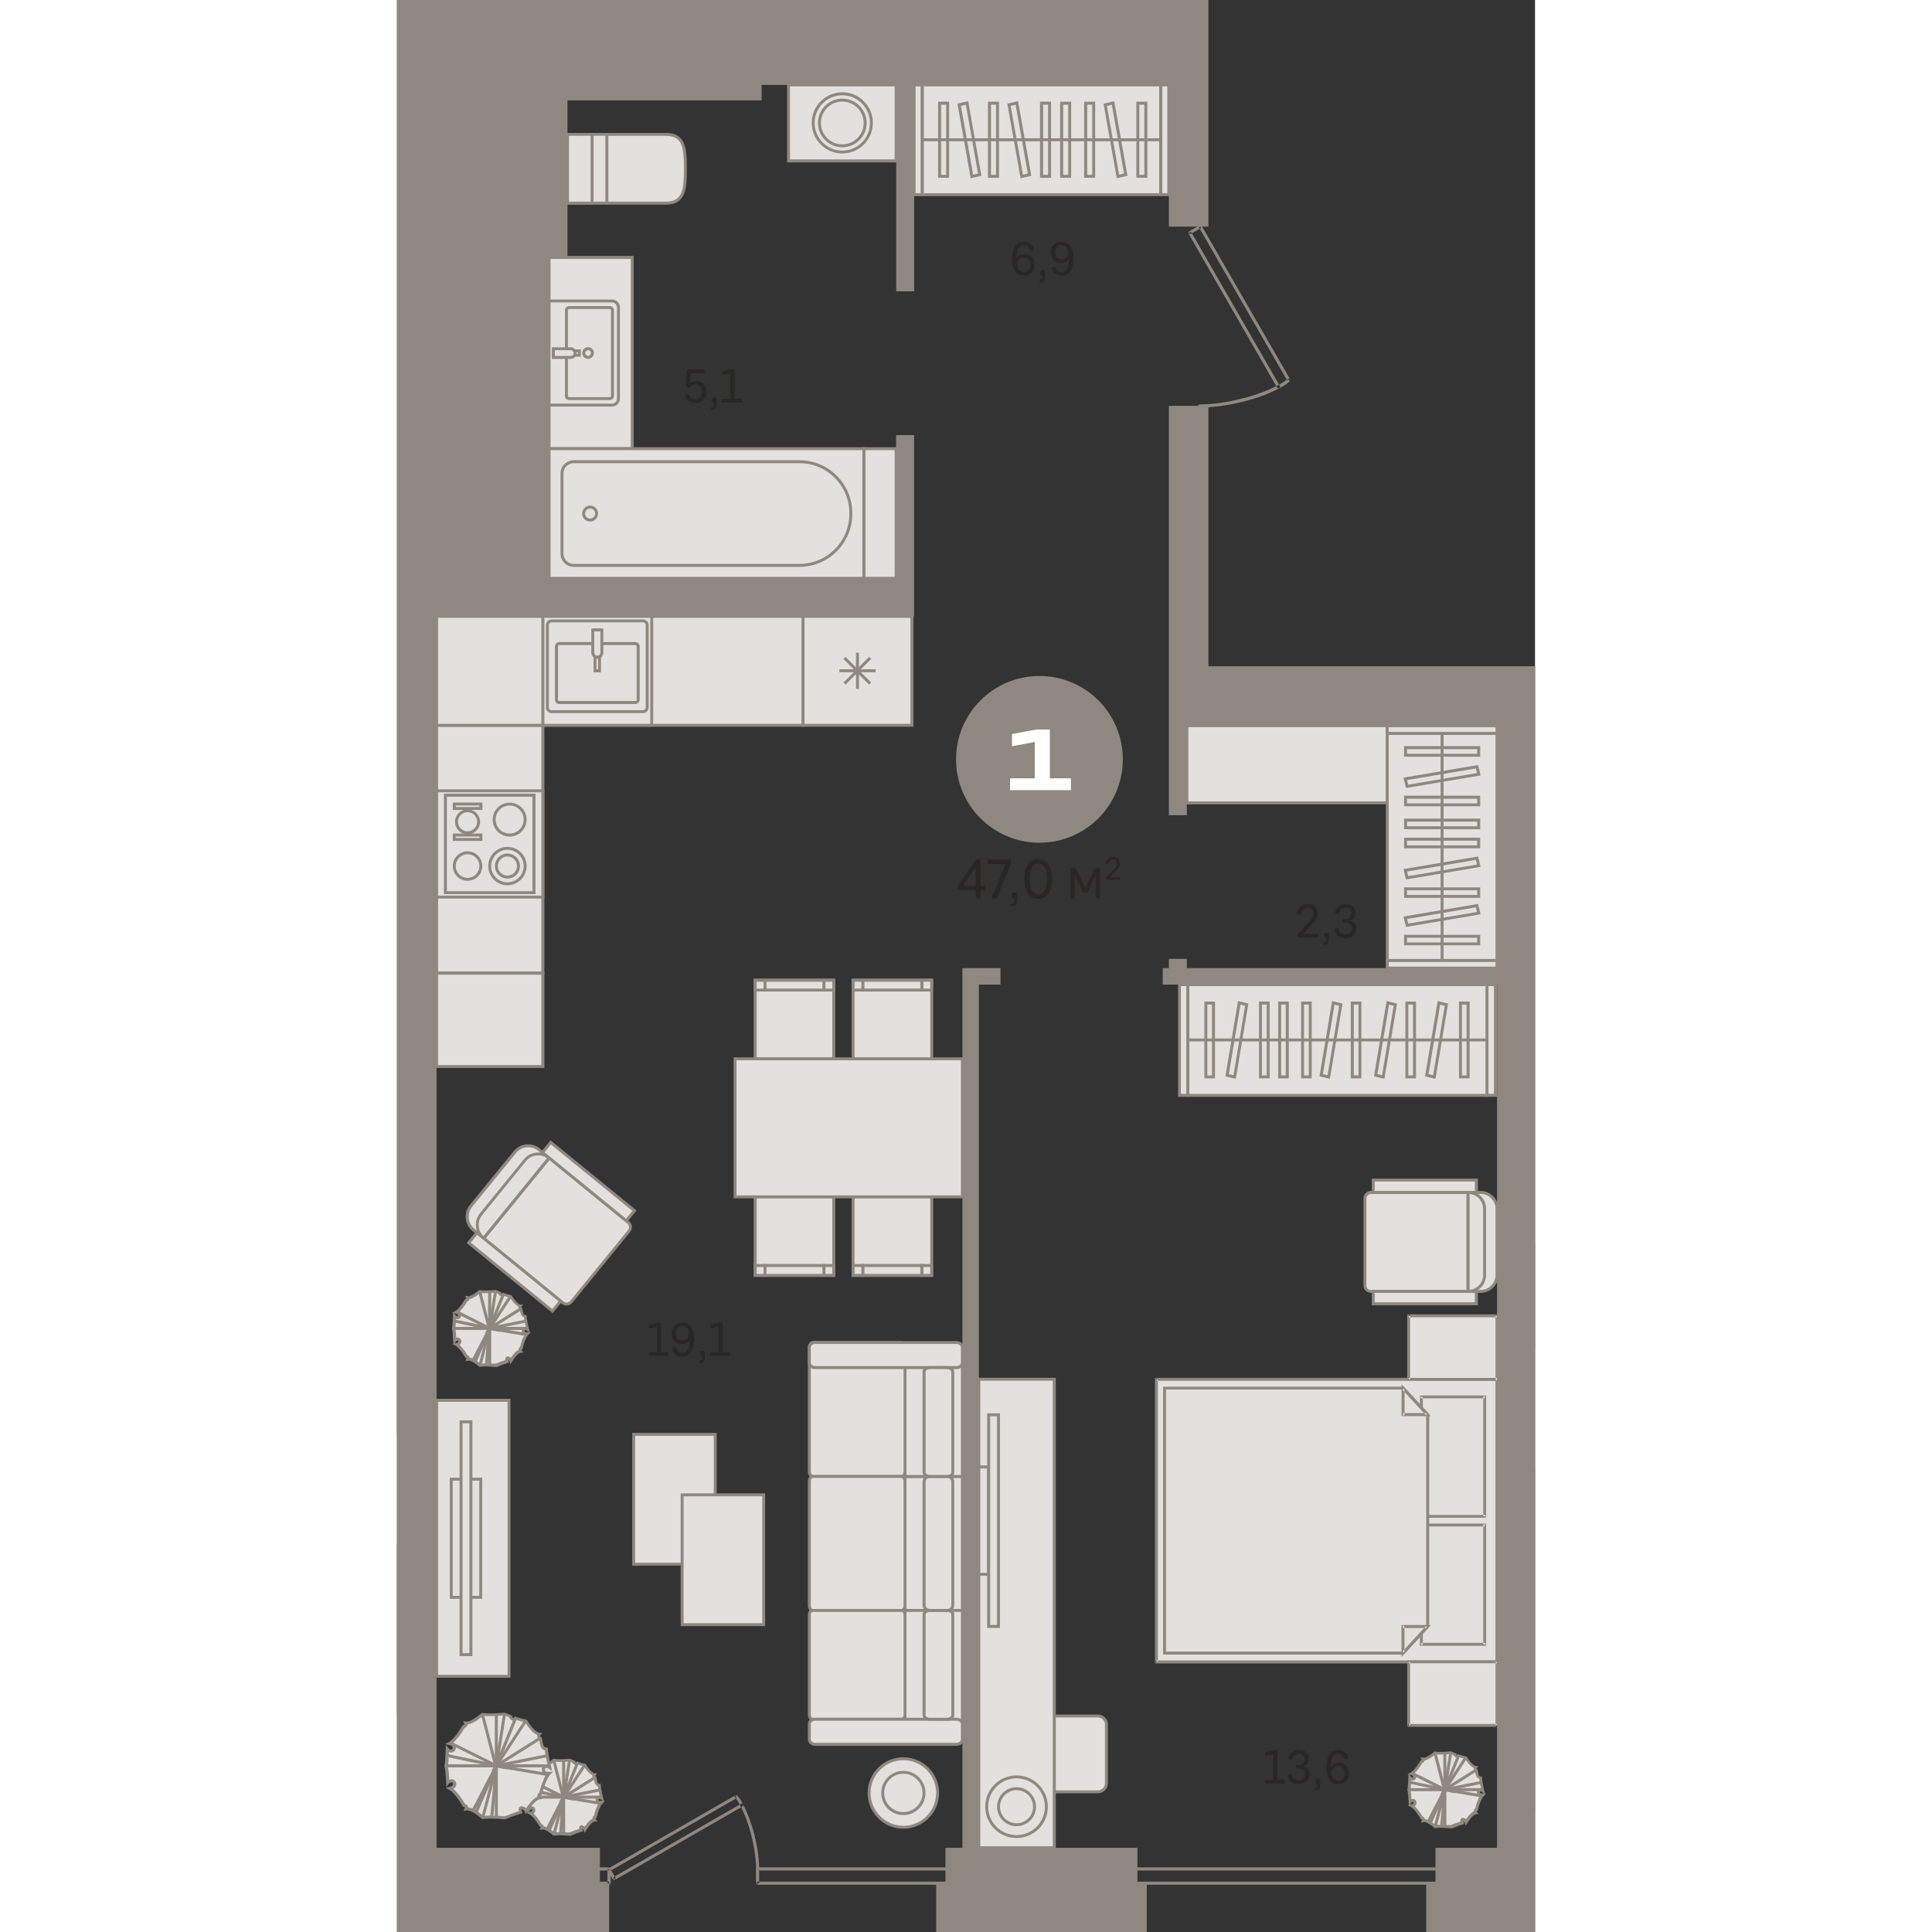 <?xml version="1.0" encoding="utf-8"?>
<!-- Generator: Adobe Illustrator 24.1.2, SVG Export Plug-In . SVG Version: 6.00 Build 0)  -->
<svg version="1.1" id="Слой_1" xmlns="http://www.w3.org/2000/svg" xmlns:xlink="http://www.w3.org/1999/xlink" x="0px" y="0px"
	 viewBox="0 0 1127.3 1913.8" style="enable-background:new 0 0 1127.3 1913.8;" xml:space="preserve" width="200" height="200">
<rect x="0" y="0" width="1127.3" height="1913.8" fill="#333333" stroke="none"/>
<g>
	<path style="fill-rule:evenodd;clip-rule:evenodd;fill:#E3E0DD;" d="M627.7,1766.5v-58.2c0-4.6,3.8-8.4,8.4-8.4h58.2
		c4.6,0,8.4,3.8,8.4,8.4v58.2c0,4.6-3.8,8.4-8.4,8.4h-58.2C631.5,1774.9,627.7,1771.1,627.7,1766.5z"/>
	<path style="fill-rule:evenodd;clip-rule:evenodd;fill:#8F8880;" d="M636.1,1701.3c-3.8,0-7,3.1-7,7v58.2c0,3.8,3.1,7,7,7h58.2
		c3.8,0,7-3.1,7-7v-58.2c0-3.8-3.1-7-7-7H636.1L636.1,1701.3z M694.3,1776.4h-58.2c-5.5,0-9.9-4.4-9.9-9.9v-58.2
		c0-5.5,4.4-9.9,9.9-9.9h58.2c5.5,0,9.9,4.4,9.9,9.9v58.2C704.2,1771.9,699.8,1776.4,694.3,1776.4z"/>
	<rect x="576.4" y="1366.3" style="fill-rule:evenodd;clip-rule:evenodd;fill:#E3E0DD;" width="74.7" height="464.1"/>
	<path style="fill-rule:evenodd;clip-rule:evenodd;fill:#8F8880;" d="M577.8,1828.9h71.8v-461.2h-71.8V1828.9L577.8,1828.9z
		 M652.6,1831.8h-77.7v-467h77.7V1831.8z"/>
	<rect x="39.2" y="718.4" style="fill-rule:evenodd;clip-rule:evenodd;fill:#E3E0DD;" width="105.3" height="245.6"/>
	<path style="fill-rule:evenodd;clip-rule:evenodd;fill:#8F8880;" d="M40.7,962.5H143V719.9H40.7V962.5L40.7,962.5z M146,965.5H37.7
		V717H146V965.5z"/>
	<rect x="39.2" y="964" style="fill-rule:evenodd;clip-rule:evenodd;fill:#E3E0DD;" width="105.3" height="92.5"/>
	<path style="fill-rule:evenodd;clip-rule:evenodd;fill:#8F8880;" d="M40.7,1055H143v-89.5H40.7V1055L40.7,1055z M146,1057.9H37.7
		v-95.4H146V1057.9z"/>
	<rect x="39.2" y="610.6" style="fill-rule:evenodd;clip-rule:evenodd;fill:#E3E0DD;" width="363" height="107.8"/>
	<path style="fill-rule:evenodd;clip-rule:evenodd;fill:#8F8880;" d="M40.7,717h360.1V612H40.7V717L40.7,717z M403.7,719.9h-366
		V609.1h366V719.9z"/>
	<rect x="462.4" y="444.4" style="fill-rule:evenodd;clip-rule:evenodd;fill:#E3E0DD;" width="32" height="128.5"/>
	<path style="fill-rule:evenodd;clip-rule:evenodd;fill:#8F8880;" d="M463.9,571.4H493V445.9h-29.1V571.4L463.9,571.4z M495.9,574.4
		h-35V443h35V574.4z"/>
	<rect x="150.6" y="255" style="fill-rule:evenodd;clip-rule:evenodd;fill:#E3E0DD;" width="82.4" height="189.4"/>
	<path style="fill-rule:evenodd;clip-rule:evenodd;fill:#8F8880;" d="M152.1,443h79.5V256.5h-79.5V443L152.1,443z M234.5,445.9
		h-85.3V253.5h85.3V445.9z"/>
	<path style="fill-rule:evenodd;clip-rule:evenodd;fill:#8F8880;" d="M340.8,1786.7c0.7-0.4,1.7-0.2,2.2,0.5
		c0.4,0.7,0.2,1.7-0.6,2.1L340.8,1786.7L340.8,1786.7z M342.4,1789.4l-1.6-2.6l-126.5,72.8l1.6,2.6L342.4,1789.4L342.4,1789.4z
		 M216.5,1860.2c0.4,0.7,0.1,1.7-0.6,2.1c-0.8,0.4-1.7,0.1-2.1-0.6L216.5,1860.2L216.5,1860.2z M213.7,1861.6l-5-8.7l2.8-1.5l5,8.7
		l-0.6,2.1L213.7,1861.6L213.7,1861.6z M210.9,1853.5l-1.6-2.6c-0.7,0.4-1,1.4-0.6,2.1C209.2,1853.7,210.2,1853.9,210.9,1853.5
		L210.9,1853.5z M209.3,1850.9l126-72.6l1.6,2.6l-126,72.6l-2.2-0.6L209.3,1850.9L209.3,1850.9z M334.9,1780.6l2.4-1.9
		c-0.6-0.7-1.5-0.7-2.2-0.2C334.4,1779,334.3,1779.9,334.9,1780.6L334.9,1780.6z M336.9,1780.9l-2-0.3l0.9,1.1l0.9,1.2l0.9,1.3
		l0.9,1.5l0.9,1.6l0.9,1.7l0.9,1.8l0.9,1.9l0.9,2l0.9,2.1l0.9,2.1l0.9,2.2l0.8,2.3l0.8,2.3l0.8,2.4l0.8,2.4l0.7,2.5l0.7,2.5l0.7,2.6
		l0.6,2.6l0.6,2.6l0.6,2.7l0.5,2.7l0.5,2.7l0.4,2.7l0.4,2.7l0.3,2.7l0.3,2.7l0.2,2.7l0.2,2.6l0.1,2.6l0,2.6l3.1,0l0-2.6l-0.1-2.7
		l-0.2-2.7l-0.2-2.7l-0.3-2.7l-0.3-2.7l-0.4-2.7l-0.4-2.7l-0.5-2.7l-0.5-2.7l-0.6-2.7l-0.6-2.7l-0.6-2.7l-0.7-2.6l-0.7-2.6l-0.8-2.5
		l-0.8-2.5l-0.8-2.4l-0.8-2.4l-0.9-2.3l-0.9-2.3l-0.9-2.2l-0.9-2.1l-0.9-2l-0.9-1.9l-0.9-1.9l-0.9-1.8l-1-1.7l-1-1.6l-1-1.4l-1-1.3
		l-1-1.2l-2-0.3L336.9,1780.9L336.9,1780.9z M358.8,1852.5c0,0.8-0.7,1.5-1.6,1.5c-0.9,0-1.6-0.7-1.6-1.5L358.8,1852.5z"/>
	<path style="fill-rule:evenodd;clip-rule:evenodd;fill:#8F8880;" d="M874.6,382.4c0.4,0.7,0.1,1.7-0.6,2.1
		c-0.8,0.4-1.7,0.1-2.1-0.6L874.6,382.4L874.6,382.4z M871.8,383.9l2.8-1.5l-87.9-152.6l-2.7,1.5L871.8,383.9L871.8,383.9z
		 M786.1,231.8c-0.7,0.4-1.7,0.2-2.2-0.5c-0.4-0.7-0.2-1.7,0.6-2.1L786.1,231.8L786.1,231.8z M784.5,229.2l10.5-6l1.6,2.6l-10.5,6
		l-2.2-0.6L784.5,229.2L784.5,229.2z M794.4,225.2l2.8-1.5c-0.4-0.7-1.4-1-2.1-0.6C794.2,223.6,794,224.5,794.4,225.2L794.4,225.2z
		 M797.1,223.7l87.6,152l-2.7,1.5l-87.6-152l0.6-2.1L797.1,223.7L797.1,223.7z M882.3,375.4l2.1,2.3c0.7-0.6,0.7-1.5,0.1-2.2
		C884,374.9,883,374.8,882.3,375.4L882.3,375.4z M882,377.2l0.3-1.9l-1.3,1.1l-1.5,1.1l-1.6,1.1l-1.8,1.1l-1.9,1.1l-2,1.1L870,383
		l-2.3,1.1l-2.4,1.1l-2.5,1.1l-2.6,1.1l-2.7,1l-2.7,1l-2.8,1l-2.9,1l-3,0.9l-3,0.9l-3.1,0.8l-3.1,0.8l-3.1,0.8l-3.2,0.7l-3.2,0.7
		l-3.2,0.6l-3.2,0.6l-3.2,0.5l-3.2,0.5l-3.2,0.4l-3.2,0.3l-3.2,0.3l-3.2,0.2l-3.2,0.1l-3.1,0l0,3.1l3.2,0l3.2-0.1l3.3-0.2l3.3-0.3
		l3.3-0.3l3.3-0.4l3.3-0.5l3.3-0.5l3.3-0.6l3.3-0.6l3.3-0.7l3.2-0.7l3.2-0.8l3.2-0.8l3.1-0.9l3.1-0.9l3-0.9l2.9-1l2.9-1l2.8-1
		l2.7-1.1l2.6-1.1l2.5-1.1l2.4-1.1l2.3-1.1l2.2-1.1l2.1-1.1l2-1.2l1.9-1.2l1.7-1.2l1.6-1.2l1.5-1.2l0.3-1.9L882,377.2L882,377.2z
		 M795.4,403.5c-0.9,0-1.6-0.7-1.6-1.5c0-0.8,0.7-1.5,1.6-1.5L795.4,403.5z"/>
	<path style="fill-rule:evenodd;clip-rule:evenodd;fill:#8F8880;" d="M553.4,1849.8c0.9,0,1.6,0.7,1.6,1.5c0,0.8-0.7,1.5-1.6,1.5
		V1849.8L553.4,1849.8z M553.4,1852.8l1.6-1.5l-1.6-1.5H357.2v3.1H553.4L553.4,1852.8z M355.6,1851.3c0-0.8,0.7-1.5,1.6-1.5
		c0.9,0,1.6,0.7,1.6,1.5H355.6L355.6,1851.3z M358.8,1851.3v14.2h-3.2v-14.2l1.6-1.5L358.8,1851.3L358.8,1851.3z M357.2,1867v-3.1
		c-0.9,0-1.6,0.7-1.6,1.5C355.6,1866.3,356.3,1867,357.2,1867L357.2,1867z M357.2,1864l-1.6,1.5l1.6,1.5h196.3v-3.1H357.2
		L357.2,1864z M555,1865.5c0,0.8-0.7,1.5-1.6,1.5c-0.9,0-1.6-0.7-1.6-1.5H555L555,1865.5z M551.9,1865.5l1.6,1.5l1.6-1.5v-14.2h-3.2
		V1865.5z"/>
	<path style="fill-rule:evenodd;clip-rule:evenodd;fill:#8F8880;" d="M1065.6,1849.8c0.9,0,1.6,0.7,1.6,1.5c0,0.8-0.7,1.5-1.6,1.5
		V1849.8L1065.6,1849.8z M1065.6,1852.8l1.6-1.5l-1.6-1.5H636.9v3.1H1065.6L1065.6,1852.8z M635.3,1851.3c0-0.8,0.7-1.5,1.6-1.5
		c0.9,0,1.6,0.7,1.6,1.5H635.3L635.3,1851.3z M638.4,1851.3v14.2h-3.2v-14.2l1.6-1.5L638.4,1851.3L638.4,1851.3z M636.9,1867v-3.1
		c-0.9,0-1.6,0.7-1.6,1.5C635.3,1866.3,636,1867,636.9,1867L636.9,1867z M636.9,1864l-1.6,1.5l1.6,1.5h428.7v-3.1H636.9L636.9,1864z
		 M1067.2,1865.5c0,0.8-0.7,1.5-1.6,1.5c-0.9,0-1.6-0.7-1.6-1.5H1067.2L1067.2,1865.5z M1064,1865.5l1.6,1.5l1.6-1.5v-14.2h-3.2
		V1865.5z"/>
	<path style="fill-rule:evenodd;clip-rule:evenodd;fill:#8F8880;" d="M210.1,1849.8c0.9,0,1.6,0.7,1.6,1.5c0,0.8-0.7,1.5-1.6,1.5
		V1849.8L210.1,1849.8z M210.1,1852.8l1.6-1.5l-1.6-1.5h-31.7v3.1H210.1L210.1,1852.8z M176.9,1851.3c0-0.8,0.7-1.5,1.6-1.5
		c0.9,0,1.6,0.7,1.6,1.5H176.9L176.9,1851.3z M180,1851.3v14.2h-3.2v-14.2l1.6-1.5L180,1851.3L180,1851.3z M178.4,1867v-3.1
		c-0.9,0-1.6,0.7-1.6,1.5C176.9,1866.3,177.6,1867,178.4,1867L178.4,1867z M178.4,1864l-1.6,1.5l1.6,1.5h31.7v-3.1H178.4L178.4,1864
		z M211.7,1865.5c0,0.8-0.7,1.5-1.6,1.5c-0.9,0-1.6-0.7-1.6-1.5H211.7L211.7,1865.5z M208.5,1865.5l1.6,1.5l1.6-1.5v-14.2h-3.2
		V1865.5z"/>
	<path style="fill-rule:evenodd;clip-rule:evenodd;fill:#E3E0DD;" d="M207.8,201.2v-68.1h58.8c18.6,0,19.1,15.1,19.1,33.7v0.7
		c0,18.6-0.5,33.7-19.1,33.7H207.8z"/>
	<path style="fill-rule:evenodd;clip-rule:evenodd;fill:#8F8880;" d="M209.3,199.7h57.3c16.4,0,17.6-12.2,17.6-32.2v-0.7
		c0-20.1-1.2-32.2-17.6-32.2h-57.3V199.7L209.3,199.7z M266.6,202.7h-60.2v-71h60.2c20.5,0,20.5,17.9,20.5,35.2v0.7
		C287.1,184.8,287.1,202.7,266.6,202.7z"/>
	<rect x="168.9" y="133.1" style="fill-rule:evenodd;clip-rule:evenodd;fill:#E3E0DD;" width="38.9" height="68.1"/>
	<path style="fill-rule:evenodd;clip-rule:evenodd;fill:#8F8880;" d="M170.4,199.7h36v-65.2h-36V199.7L170.4,199.7z M209.3,202.7
		h-41.8v-71h41.8V202.7z"/>
	<rect x="168.9" y="133.1" style="fill-rule:evenodd;clip-rule:evenodd;fill:#E3E0DD;" width="24.3" height="68.1"/>
	<path style="fill-rule:evenodd;clip-rule:evenodd;fill:#8F8880;" d="M170.4,199.7h21.4v-65.2h-21.4V199.7L170.4,199.7z
		 M194.7,202.7h-27.3v-71h27.3V202.7z"/>
	<path style="fill-rule:evenodd;clip-rule:evenodd;fill:#E3E0DD;" d="M219.3,304.5v90.4c0,3.5-2.8,6.3-6.3,6.3h-62.4V298.2H213
		C216.5,298.2,219.3,301,219.3,304.5z"/>
	<path style="fill-rule:evenodd;clip-rule:evenodd;fill:#8F8880;" d="M152.1,399.8H213c2.7,0,4.9-2.2,4.9-4.9v-90.4
		c0-2.7-2.2-4.9-4.9-4.9h-60.9V399.8L152.1,399.8z M213,402.7h-63.9v-106H213c4.3,0,7.8,3.5,7.8,7.8v90.4
		C220.8,399.2,217.3,402.7,213,402.7z"/>
	<path style="fill-rule:evenodd;clip-rule:evenodd;fill:#E3E0DD;" d="M167.8,392.3v-85.1c0-1.4,1.2-2.5,2.7-2.5h40.3
		c1.5,0,2.7,1.1,2.7,2.5v85.1c0,1.4-1.2,2.5-2.7,2.5h-40.3C169,394.8,167.8,393.7,167.8,392.3z"/>
	<path style="fill-rule:evenodd;clip-rule:evenodd;fill:#8F8880;" d="M170.5,306.1c-0.7,0-1.2,0.5-1.2,1.1v85.1
		c0,0.6,0.5,1.1,1.2,1.1h40.3c0.7,0,1.2-0.5,1.2-1.1v-85.1c0-0.6-0.5-1.1-1.2-1.1H170.5L170.5,306.1z M210.8,396.3h-40.3
		c-2.3,0-4.1-1.8-4.1-4v-85.1c0-2.2,1.9-4,4.1-4h40.3c2.3,0,4.1,1.8,4.1,4v85.1C214.9,394.5,213,396.3,210.8,396.3z"/>
	<rect x="154.9" y="347.6" style="fill-rule:evenodd;clip-rule:evenodd;fill:#E3E0DD;" width="25.8" height="4.3"/>
	<path style="fill-rule:evenodd;clip-rule:evenodd;fill:#8F8880;" d="M156.4,350.4h22.9V349h-22.9V350.4L156.4,350.4z M182.1,353.3
		h-28.7v-7.2h28.7V353.3z"/>
	<path style="fill-rule:evenodd;clip-rule:evenodd;fill:#E3E0DD;" d="M176.4,349.8L176.4,349.8c0-2.4-1.9-4.3-4.3-4.3h-17.2v8.6
		h17.2C174.5,354,176.4,352.1,176.4,349.8z"/>
	<path style="fill-rule:evenodd;clip-rule:evenodd;fill:#8F8880;" d="M156.4,352.6h15.8c1.5,0,2.8-1.2,2.8-2.8v-0.1
		c0-1.5-1.2-2.8-2.8-2.8h-15.8V352.6L156.4,352.6z M172.1,355.5h-18.7V344h18.7c3.2,0,5.7,2.6,5.7,5.7v0.1
		C177.8,352.9,175.3,355.5,172.1,355.5z"/>
	<path style="fill-rule:evenodd;clip-rule:evenodd;fill:#E3E0DD;" d="M189.3,345.4c2.4,0,4.3,1.9,4.3,4.3c0,2.4-1.9,4.3-4.3,4.3
		c-2.4,0-4.3-1.9-4.3-4.3C185,347.4,186.9,345.4,189.3,345.4z"/>
	<path style="fill-rule:evenodd;clip-rule:evenodd;fill:#8F8880;" d="M189.3,346.9c-1.6,0-2.8,1.3-2.8,2.8c0,1.6,1.3,2.8,2.8,2.8
		c1.6,0,2.8-1.3,2.8-2.8C192.1,348.2,190.8,346.9,189.3,346.9L189.3,346.9z M189.3,355.5c-3.2,0-5.8-2.6-5.8-5.8
		c0-3.2,2.6-5.8,5.8-5.8c3.2,0,5.8,2.6,5.8,5.8C195,352.9,192.4,355.5,189.3,355.5z"/>
	<rect x="150.6" y="444.4" style="fill-rule:evenodd;clip-rule:evenodd;fill:#E3E0DD;" width="311.8" height="128.5"/>
	<path style="fill-rule:evenodd;clip-rule:evenodd;fill:#8F8880;" d="M152.1,571.4h308.9V445.9H152.1V571.4L152.1,571.4z
		 M463.9,574.4H149.1V443h314.7V574.4z"/>
	<path style="fill-rule:evenodd;clip-rule:evenodd;fill:#E3E0DD;" d="M449.6,509.2v-1c0-28.1-22.8-50.9-50.9-50.9H175.1
		c-6.5,0-11.7,5.2-11.7,11.7v79.4c0,6.5,5.2,11.7,11.7,11.7h223.5C426.8,560.1,449.6,537.3,449.6,509.2z"/>
	<path style="fill-rule:evenodd;clip-rule:evenodd;fill:#8F8880;" d="M175.1,458.8c-5.6,0-10.2,4.6-10.2,10.2v79.4
		c0,5.6,4.6,10.2,10.2,10.2h223.6c27.2,0,49.4-22.2,49.4-49.4v-1c0-27.2-22.2-49.4-49.4-49.4H175.1L175.1,458.8z M398.7,561.5H175.1
		c-7.3,0-13.1-5.9-13.1-13.1V469c0-7.2,5.9-13.1,13.1-13.1h223.6c28.9,0,52.3,23.5,52.3,52.3v1C451,538,427.5,561.5,398.7,561.5z"/>
	<path style="fill-rule:evenodd;clip-rule:evenodd;fill:#E3E0DD;" d="M191.3,515.1c3.5,0,6.4-2.9,6.4-6.4c0-3.5-2.9-6.4-6.4-6.4
		c-3.5,0-6.4,2.9-6.4,6.4C184.9,512.2,187.7,515.1,191.3,515.1z"/>
	<path style="fill-rule:evenodd;clip-rule:evenodd;fill:#8F8880;" d="M191.3,503.7c-2.7,0-5,2.2-5,5c0,2.7,2.2,5,5,5
		c2.7,0,5-2.2,5-5C196.2,505.9,194,503.7,191.3,503.7L191.3,503.7z M191.3,516.6c-4.4,0-7.9-3.5-7.9-7.9c0-4.3,3.5-7.9,7.9-7.9
		c4.3,0,7.9,3.5,7.9,7.9C199.2,513,195.6,516.6,191.3,516.6z"/>
	<rect x="387.9" y="84.1" style="fill-rule:evenodd;clip-rule:evenodd;fill:#E3E0DD;" width="106.6" height="75.3"/>
	<path style="fill-rule:evenodd;clip-rule:evenodd;fill:#8F8880;" d="M389.3,157.9H493V85.6H389.3V157.9L389.3,157.9z M495.9,160.9
		H386.4V82.6h109.5V160.9z"/>
	<path style="fill-rule:evenodd;clip-rule:evenodd;fill:#E3E0DD;" d="M441.1,92.9c-15.9,0-28.8,12.9-28.8,28.8
		c0,15.9,12.9,28.8,28.8,28.8c15.9,0,28.8-12.9,28.8-28.8C470,105.8,457.1,92.9,441.1,92.9z"/>
	<path style="fill-rule:evenodd;clip-rule:evenodd;fill:#8F8880;" d="M441.1,94.4c-15.1,0-27.4,12.3-27.4,27.4
		c0,15.1,12.3,27.4,27.4,27.4c15.1,0,27.4-12.3,27.4-27.4C468.5,106.7,456.2,94.4,441.1,94.4L441.1,94.4z M441.1,152
		c-16.7,0-30.3-13.6-30.3-30.3c0-16.7,13.6-30.3,30.3-30.3c16.7,0,30.3,13.6,30.3,30.3C471.4,138.5,457.9,152,441.1,152z"/>
	<path style="fill-rule:evenodd;clip-rule:evenodd;fill:#E3E0DD;" d="M441.1,99.1c-12.5,0-22.6,10.1-22.6,22.6
		c0,12.5,10.1,22.6,22.6,22.6c12.5,0,22.6-10.1,22.6-22.6C463.8,109.2,453.7,99.1,441.1,99.1z"/>
	<path style="fill-rule:evenodd;clip-rule:evenodd;fill:#8F8880;" d="M441.1,100.6c-11.7,0-21.2,9.5-21.2,21.2
		c0,11.7,9.5,21.2,21.2,21.2c11.7,0,21.2-9.5,21.2-21.2C462.3,110.1,452.8,100.6,441.1,100.6L441.1,100.6z M441.1,145.9
		c-13.3,0-24.1-10.8-24.1-24.1c0-13.3,10.8-24.1,24.1-24.1c13.3,0,24.1,10.8,24.1,24.1C465.3,135,454.4,145.9,441.1,145.9z"/>
	<rect x="39.2" y="1387.1" style="fill-rule:evenodd;clip-rule:evenodd;fill:#E3E0DD;" width="71.7" height="273.4"/>
	<path style="fill-rule:evenodd;clip-rule:evenodd;fill:#8F8880;" d="M40.7,1659h68.8v-270.4H40.7V1659L40.7,1659z M112.4,1661.9
		H37.7v-276.3h74.7V1661.9z"/>
	<rect x="576.4" y="1453.1" style="fill-rule:evenodd;clip-rule:evenodd;fill:#E3E0DD;" width="9.7" height="106.3"/>
	<path style="fill-rule:evenodd;clip-rule:evenodd;fill:#8F8880;" d="M577.8,1558h6.8v-103.4h-6.8V1558L577.8,1558z M587.6,1560.9
		h-12.7v-109.3h12.7V1560.9z"/>
	<rect x="586.1" y="1401.5" style="fill-rule:evenodd;clip-rule:evenodd;fill:#E3E0DD;" width="9.7" height="209.6"/>
	<path style="fill-rule:evenodd;clip-rule:evenodd;fill:#8F8880;" d="M587.6,1609.6h6.8v-206.7h-6.8V1609.6L587.6,1609.6z
		 M597.3,1612.6h-12.7V1400h12.7V1612.6z"/>
	<rect x="53.8" y="1465.3" style="fill-rule:evenodd;clip-rule:evenodd;fill:#E3E0DD;" width="29.2" height="117"/>
	<path style="fill-rule:evenodd;clip-rule:evenodd;fill:#8F8880;" d="M55.2,1580.8h26.3v-114.1H55.2V1580.8L55.2,1580.8z
		 M84.4,1583.7H52.3v-119.9h32.1V1583.7z"/>
	<rect x="63.5" y="1408.5" style="fill-rule:evenodd;clip-rule:evenodd;fill:#E3E0DD;" width="9.7" height="230.6"/>
	<path style="fill-rule:evenodd;clip-rule:evenodd;fill:#8F8880;" d="M64.9,1637.6h6.8v-227.7h-6.8V1637.6L64.9,1637.6z
		 M74.7,1640.5H62V1407h12.7V1640.5z"/>
	<rect x="752.3" y="1366.3" style="fill-rule:evenodd;clip-rule:evenodd;fill:#E3E0DD;" width="337.3" height="279.9"/>
	<path style="fill-rule:evenodd;clip-rule:evenodd;fill:#8F8880;" d="M752.3,1647.7h-1.5v-1.5L752.3,1647.7L752.3,1647.7z
		 M752.3,1644.8l-1.5,1.5l1.5,1.5h337.3v-3H752.3L752.3,1644.8z M1091.1,1646.2v1.5h-1.5L1091.1,1646.2L1091.1,1646.2z
		 M1088.1,1646.2v-279.9h3v279.9l-1.5,1.5L1088.1,1646.2L1088.1,1646.2z M1089.6,1364.8l1.5,1.5v-1.5H1089.6L1089.6,1364.8z
		 M1089.6,1367.8l1.5-1.5l-1.5-1.5H752.3v3H1089.6L1089.6,1367.8z M750.9,1366.3v-1.5h1.5L750.9,1366.3L750.9,1366.3z M753.8,1366.3
		l-1.5-1.5l-1.5,1.5v279.9h3V1366.3z"/>
	<rect x="1014.7" y="1383.8" style="fill-rule:evenodd;clip-rule:evenodd;fill:#E3E0DD;" width="62.8" height="118.1"/>
	<path style="fill-rule:evenodd;clip-rule:evenodd;fill:#8F8880;" d="M1079,1501.9v1.4h-1.5L1079,1501.9L1079,1501.9z
		 M1077.6,1503.4l1.5-1.4l-1.5-1.4h-62.8v2.9H1077.6L1077.6,1503.4z M1014.7,1503.4h-1.5v-1.4L1014.7,1503.4L1014.7,1503.4z
		 M1013.3,1501.9v-118.1h2.9v118.1l-1.5,1.4L1013.3,1501.9L1013.3,1501.9z M1013.3,1383.8l1.5-1.4h-1.5V1383.8L1013.3,1383.8z
		 M1014.7,1382.4l-1.5,1.4l1.5,1.4h62.8v-2.9H1014.7L1014.7,1382.4z M1077.6,1382.4h1.5v1.4L1077.6,1382.4L1077.6,1382.4z
		 M1079,1383.8l-1.5-1.4l-1.5,1.4v118.1h2.9V1383.8z"/>
	<rect x="1014.7" y="1510.7" style="fill-rule:evenodd;clip-rule:evenodd;fill:#E3E0DD;" width="62.8" height="118.1"/>
	<path style="fill-rule:evenodd;clip-rule:evenodd;fill:#8F8880;" d="M1079,1628.8v1.4h-1.5L1079,1628.8L1079,1628.8z
		 M1077.6,1630.2l1.5-1.4l-1.5-1.4h-62.8v2.9H1077.6L1077.6,1630.2z M1014.7,1630.2h-1.5v-1.4L1014.7,1630.2L1014.7,1630.2z
		 M1013.3,1628.8v-118.1h2.9v118.1l-1.5,1.4L1013.3,1628.8L1013.3,1628.8z M1013.3,1510.7l1.5-1.4h-1.5V1510.7L1013.3,1510.7z
		 M1014.7,1509.2l-1.5,1.4l1.5,1.5h62.8v-2.9H1014.7L1014.7,1509.2z M1077.6,1509.2h1.5v1.4L1077.6,1509.2L1077.6,1509.2z
		 M1079,1510.7l-1.5-1.4l-1.5,1.4v118.1h2.9V1510.7z"/>
	<polygon style="fill-rule:evenodd;clip-rule:evenodd;fill:#E3E0DD;" points="1021,1401.3 996.6,1375.1 760.4,1375.1 760.4,1637.5 
		996.6,1637.5 1021,1611.3 	"/>
	<path style="fill-rule:evenodd;clip-rule:evenodd;fill:#8F8880;" d="M761.8,1636h234.1l23.6-25.4v-208.8l-23.6-25.4H761.8V1636
		L761.8,1636z M997.2,1639H758.9v-265.4h238.3l25.3,27.1v211.1L997.2,1639z"/>
	<polygon style="fill-rule:evenodd;clip-rule:evenodd;fill:#E3E0DD;" points="996.6,1375.1 996.6,1401.3 1020.7,1401.3 	"/>
	<path style="fill-rule:evenodd;clip-rule:evenodd;fill:#8F8880;" d="M995.1,1375.1v-3.8l2.6,2.8L995.1,1375.1L995.1,1375.1z
		 M997.7,1374.1l-2.6,1l0.4,1l24.1,26.2l2.2-2L997.7,1374.1L997.7,1374.1z M1021.7,1400.3l2.3,2.5h-3.4L1021.7,1400.3L1021.7,1400.3
		z M1020.7,1402.8h-24.1v-3h24.1l1.1,0.5L1020.7,1402.8L1020.7,1402.8z M996.6,1402.8h-1.5v-1.5L996.6,1402.8L996.6,1402.8z
		 M995.1,1401.3l1.5,1.5l1.5-1.5v-26.2h-3V1401.3z"/>
	<polygon style="fill-rule:evenodd;clip-rule:evenodd;fill:#E3E0DD;" points="996.6,1637.5 996.6,1611.3 1020.7,1611.3 	"/>
	<path style="fill-rule:evenodd;clip-rule:evenodd;fill:#8F8880;" d="M997.7,1638.5l-2.6,2.8v-3.8L997.7,1638.5L997.7,1638.5z
		 M995.5,1636.5l-0.4,1l2.6,1l24.1-26.2l-2.2-2L995.5,1636.5L995.5,1636.5z M1020.7,1609.8h3.4l-2.3,2.5L1020.7,1609.8
		L1020.7,1609.8z M1020.7,1612.7h-24.1v-3h24.1l1.1,2.5L1020.7,1612.7L1020.7,1612.7z M995.1,1611.3v-1.5h1.5L995.1,1611.3
		L995.1,1611.3z M998,1611.3l-1.5-1.5l-1.5,1.5v26.2h3V1611.3z"/>
	<rect x="1002.3" y="1646.2" style="fill-rule:evenodd;clip-rule:evenodd;fill:#E3E0DD;" width="87.3" height="62.8"/>
	<path style="fill-rule:evenodd;clip-rule:evenodd;fill:#8F8880;" d="M1002.3,1710.5h-1.5v-1.5L1002.3,1710.5L1002.3,1710.5z
		 M1002.3,1707.6l-1.5,1.5l1.5,1.5h87.3v-2.9H1002.3L1002.3,1707.6z M1091.1,1709.1v1.5h-1.5L1091.1,1709.1L1091.1,1709.1z
		 M1088.2,1709.1v-62.8h2.9v62.8l-1.5,1.5L1088.2,1709.1L1088.2,1709.1z M1089.6,1644.8l1.5,1.5v-1.5H1089.6L1089.6,1644.8z
		 M1089.6,1647.7l1.5-1.5l-1.5-1.5h-87.3v2.9H1089.6L1089.6,1647.7z M1000.8,1646.2v-1.5h1.5L1000.8,1646.2L1000.8,1646.2z
		 M1003.7,1646.2l-1.5-1.5l-1.5,1.5v62.8h2.9V1646.2z"/>
	<rect x="1002.3" y="1303.5" style="fill-rule:evenodd;clip-rule:evenodd;fill:#E3E0DD;" width="87.3" height="62.8"/>
	<path style="fill-rule:evenodd;clip-rule:evenodd;fill:#8F8880;" d="M1002.3,1367.8h-1.5v-1.5L1002.3,1367.8L1002.3,1367.8z
		 M1002.3,1364.8l-1.5,1.5l1.5,1.5h87.3v-2.9H1002.3L1002.3,1364.8z M1091.1,1366.3v1.5h-1.5L1091.1,1366.3L1091.1,1366.3z
		 M1088.2,1366.3v-62.8h2.9v62.8l-1.5,1.5L1088.2,1366.3L1088.2,1366.3z M1089.6,1302l1.5,1.5v-1.5H1089.6L1089.6,1302z
		 M1089.6,1305l1.5-1.5l-1.5-1.5h-87.3v2.9H1089.6L1089.6,1305z M1000.8,1303.5v-1.5h1.5L1000.8,1303.5L1000.8,1303.5z
		 M1003.7,1303.5l-1.5-1.5l-1.5,1.5v62.8h2.9V1303.5z"/>
	<rect y="1531.1" style="fill-rule:evenodd;clip-rule:evenodd;fill:#E3E0DD;" width="0" height="166"/>
	<rect y="1529.6" style="fill-rule:evenodd;clip-rule:evenodd;fill:#8F8880;" width="1.5" height="168.9"/>
	<rect x="1125.8" y="1454.8" style="fill-rule:evenodd;clip-rule:evenodd;fill:#8F8880;" width="1.5" height="339.9"/>
	<rect x="782.4" y="718.9" style="fill-rule:evenodd;clip-rule:evenodd;fill:#E3E0DD;" width="198.5" height="76.4"/>
	<path style="fill-rule:evenodd;clip-rule:evenodd;fill:#8F8880;" d="M783.9,793.8h195.6v-73.5H783.9V793.8L783.9,793.8z
		 M982.4,796.8H780.9v-79.3h201.4V796.8z"/>
	<rect x="234.5" y="1420.9" style="fill-rule:evenodd;clip-rule:evenodd;fill:#E3E0DD;" width="80.8" height="128.6"/>
	<path style="fill-rule:evenodd;clip-rule:evenodd;fill:#8F8880;" d="M235.9,1548h77.9v-125.7h-77.9V1548L235.9,1548z M316.8,1550.9
		H233v-131.5h83.7V1550.9z"/>
	<rect x="282.4" y="1480.8" style="fill-rule:evenodd;clip-rule:evenodd;fill:#E3E0DD;" width="80.8" height="128.6"/>
	<path style="fill-rule:evenodd;clip-rule:evenodd;fill:#8F8880;" d="M283.9,1607.9h77.9v-125.7h-77.9V1607.9L283.9,1607.9z
		 M364.7,1610.8h-83.7v-131.5h83.7V1610.8z"/>
	<rect x="144.5" y="610.6" style="fill-rule:evenodd;clip-rule:evenodd;fill:#E3E0DD;" width="107.8" height="107.8"/>
	<path style="fill-rule:evenodd;clip-rule:evenodd;fill:#8F8880;" d="M146,717h104.9V612H146V717L146,717z M253.8,719.9H143V609.1
		h110.8V719.9z"/>
	<path style="fill-rule:evenodd;clip-rule:evenodd;fill:#E3E0DD;" d="M243.7,704.9h-90.6c-2.3,0-4.2-1.9-4.2-4.2v-81.6
		c0-2.3,1.9-4.2,4.2-4.2h90.6c2.3,0,4.2,1.9,4.2,4.2v81.6C247.9,703.1,246,704.9,243.7,704.9z"/>
	<path style="fill-rule:evenodd;clip-rule:evenodd;fill:#8F8880;" d="M153.1,616.5c-1.5,0-2.7,1.2-2.7,2.7v81.6
		c0,1.5,1.2,2.7,2.7,2.7h90.6c1.5,0,2.7-1.2,2.7-2.7v-81.6c0-1.5-1.2-2.7-2.7-2.7H153.1L153.1,616.5z M243.7,706.4h-90.6
		c-3.1,0-5.6-2.5-5.6-5.6v-81.6c0-3.1,2.5-5.6,5.6-5.6h90.6c3.1,0,5.6,2.5,5.6,5.6v81.6C249.3,703.9,246.8,706.4,243.7,706.4z"/>
	<path style="fill-rule:evenodd;clip-rule:evenodd;fill:#E3E0DD;" d="M236.1,637.5h-75.3c-1.5,0-2.8,1.2-2.8,2.8v52.8
		c0,1.5,1.2,2.8,2.8,2.8h75.3c1.5,0,2.8-1.2,2.8-2.8v-52.8C238.9,638.8,237.6,637.5,236.1,637.5z"/>
	<path style="fill-rule:evenodd;clip-rule:evenodd;fill:#8F8880;" d="M160.8,639c-0.7,0-1.3,0.6-1.3,1.3v52.8c0,0.7,0.6,1.3,1.3,1.3
		h75.3c0.7,0,1.3-0.6,1.3-1.3v-52.8c0-0.7-0.6-1.3-1.3-1.3H160.8L160.8,639z M236.1,697.4h-75.3c-2.3,0-4.3-1.9-4.3-4.3v-52.8
		c0-2.3,1.9-4.3,4.3-4.3h75.3c2.3,0,4.3,1.9,4.3,4.3v52.8C240.3,695.5,238.4,697.4,236.1,697.4z"/>
	<rect x="196.2" y="624.1" style="fill-rule:evenodd;clip-rule:evenodd;fill:#E3E0DD;" width="4.5" height="40.4"/>
	<path style="fill-rule:evenodd;clip-rule:evenodd;fill:#8F8880;" d="M197.6,663h1.6v-37.5h-1.6V663L197.6,663z M202.1,666h-7.4
		v-43.4h7.4V666z"/>
	<path style="fill-rule:evenodd;clip-rule:evenodd;fill:#E3E0DD;" d="M198.5,651L198.5,651c-2.5,0-4.5-2-4.5-4.4v-22.5h9v22.5
		C202.9,649,200.9,651,198.5,651z"/>
	<path style="fill-rule:evenodd;clip-rule:evenodd;fill:#8F8880;" d="M195.4,625.5v21c0,1.6,1.3,3,3,3h0.1c1.6,0,3-1.3,3-3v-21
		H195.4L195.4,625.5z M198.5,652.5L198.5,652.5c-3.3,0-6-2.6-6-5.9v-24h11.9v24C204.4,649.8,201.7,652.5,198.5,652.5z"/>
	<rect x="39.2" y="783.3" style="fill-rule:evenodd;clip-rule:evenodd;fill:#E3E0DD;" width="105.3" height="105.3"/>
	<path style="fill-rule:evenodd;clip-rule:evenodd;fill:#8F8880;" d="M40.7,887.2H143V784.8H40.7V887.2L40.7,887.2z M146,890.1H37.7
		V781.9H146V890.1z"/>
	<rect x="48" y="787.7" style="fill-rule:evenodd;clip-rule:evenodd;fill:#E3E0DD;" width="87.7" height="96.5"/>
	<path style="fill-rule:evenodd;clip-rule:evenodd;fill:#8F8880;" d="M49.4,882.8h84.8v-93.6H49.4V882.8L49.4,882.8z M137.2,885.7
		H46.5v-99.5h90.7V885.7z"/>
	<path style="fill-rule:evenodd;clip-rule:evenodd;fill:#E3E0DD;" d="M109.4,840.4c-9.7,0-17.5,7.9-17.5,17.6
		c0,9.7,7.9,17.5,17.5,17.5c9.7,0,17.5-7.9,17.5-17.5C127,848.2,119.1,840.4,109.4,840.4z"/>
	<path style="fill-rule:evenodd;clip-rule:evenodd;fill:#8F8880;" d="M109.4,841.8c-8.9,0-16.1,7.2-16.1,16.1
		c0,8.9,7.2,16.1,16.1,16.1c8.9,0,16.1-7.2,16.1-16.1C125.5,849,118.3,841.8,109.4,841.8L109.4,841.8z M109.4,876.9
		c-10.5,0-19-8.5-19-19c0-10.5,8.5-19,19-19c10.5,0,19,8.5,19,19C128.4,868.4,119.9,876.9,109.4,876.9z"/>
	<path style="fill-rule:evenodd;clip-rule:evenodd;fill:#E3E0DD;" d="M109.4,846.9c-6.1,0-11,4.9-11,11c0,6.1,4.9,11,11,11
		c6.1,0,11-4.9,11-11C120.4,851.9,115.5,846.9,109.4,846.9z"/>
	<path style="fill-rule:evenodd;clip-rule:evenodd;fill:#8F8880;" d="M109.4,848.4c-5.2,0-9.5,4.3-9.5,9.5c0,5.2,4.3,9.5,9.5,9.5
		c5.2,0,9.5-4.3,9.5-9.5C118.9,852.7,114.6,848.4,109.4,848.4L109.4,848.4z M109.4,870.3c-6.9,0-12.4-5.6-12.4-12.4
		c0-6.9,5.6-12.4,12.4-12.4c6.9,0,12.4,5.6,12.4,12.4C121.8,864.8,116.3,870.3,109.4,870.3z"/>
	<path style="fill-rule:evenodd;clip-rule:evenodd;fill:#E3E0DD;" d="M111.6,796.5c-8.5,0-15.4,6.9-15.4,15.4
		c0,8.5,6.9,15.4,15.4,15.4c8.5,0,15.4-6.9,15.4-15.4C126.9,803.4,120.1,796.5,111.6,796.5z"/>
	<path style="fill-rule:evenodd;clip-rule:evenodd;fill:#8F8880;" d="M111.6,797.9c-7.7,0-13.9,6.2-13.9,13.9
		c0,7.7,6.2,13.9,13.9,13.9c7.7,0,13.9-6.2,13.9-13.9C125.5,804.2,119.3,797.9,111.6,797.9L111.6,797.9z M111.6,828.7
		c-9.3,0-16.8-7.5-16.8-16.8c0-9.3,7.5-16.8,16.8-16.8c9.3,0,16.8,7.5,16.8,16.8C128.4,821.1,120.9,828.7,111.6,828.7z"/>
	<path style="fill-rule:evenodd;clip-rule:evenodd;fill:#E3E0DD;" d="M69.9,844.7c-7.3,0-13.2,5.9-13.2,13.2
		c0,7.3,5.9,13.2,13.2,13.2c7.3,0,13.2-5.9,13.2-13.2C83.1,850.6,77.2,844.7,69.9,844.7z"/>
	<path style="fill-rule:evenodd;clip-rule:evenodd;fill:#8F8880;" d="M69.9,846.2c-6.5,0-11.7,5.2-11.7,11.7s5.3,11.7,11.7,11.7
		c6.5,0,11.7-5.2,11.7-11.7S76.4,846.2,69.9,846.2L69.9,846.2z M69.9,872.5c-8.1,0-14.6-6.6-14.6-14.6c0-8.1,6.6-14.6,14.6-14.6
		c8.1,0,14.6,6.6,14.6,14.6C84.5,866,78,872.5,69.9,872.5z"/>
	<path style="fill-rule:evenodd;clip-rule:evenodd;fill:#E3E0DD;" d="M69.9,803.1c-6.1,0-11,4.9-11,11c0,6.1,4.9,11,11,11
		c6.1,0,11-4.9,11-11C80.9,808,76,803.1,69.9,803.1z"/>
	<path style="fill-rule:evenodd;clip-rule:evenodd;fill:#8F8880;" d="M69.9,804.5c-5.2,0-9.5,4.3-9.5,9.5c0,5.2,4.3,9.5,9.5,9.5
		c5.2,0,9.5-4.3,9.5-9.5C79.4,808.8,75.2,804.5,69.9,804.5L69.9,804.5z M69.9,826.5c-6.9,0-12.4-5.6-12.4-12.4
		c0-6.9,5.6-12.4,12.4-12.4c6.9,0,12.4,5.6,12.4,12.4C82.3,820.9,76.8,826.5,69.9,826.5z"/>
	<rect x="56.7" y="827.2" style="fill-rule:evenodd;clip-rule:evenodd;fill:#E3E0DD;" width="26.3" height="4.4"/>
	<path style="fill-rule:evenodd;clip-rule:evenodd;fill:#8F8880;" d="M58.2,830.1h23.4v-1.5H58.2V830.1L58.2,830.1z M84.5,833H55.3
		v-7.3h29.3V833z"/>
	<rect x="56.7" y="796.5" style="fill-rule:evenodd;clip-rule:evenodd;fill:#E3E0DD;" width="26.3" height="4.4"/>
	<path style="fill-rule:evenodd;clip-rule:evenodd;fill:#8F8880;" d="M58.2,799.4h23.4v-1.5H58.2V799.4L58.2,799.4z M84.5,802.3
		H55.3V795h29.3V802.3z"/>
	<rect x="402.2" y="610.6" style="fill-rule:evenodd;clip-rule:evenodd;fill:#E3E0DD;" width="107.8" height="107.8"/>
	<path style="fill-rule:evenodd;clip-rule:evenodd;fill:#8F8880;" d="M403.7,717h104.9V612H403.7V717L403.7,717z M511.6,719.9H400.8
		V609.1h110.8V719.9z"/>
	<rect x="438.2" y="663" style="fill-rule:evenodd;clip-rule:evenodd;fill:#8F8880;" width="35.9" height="2.9"/>
	<rect x="454.7" y="646.5" style="fill-rule:evenodd;clip-rule:evenodd;fill:#8F8880;" width="2.9" height="35.9"/>
	
		<rect x="454.7" y="646.5" transform="matrix(0.707 -0.707 0.707 0.707 -336.265 517.187)" style="fill-rule:evenodd;clip-rule:evenodd;fill:#8F8880;" width="2.9" height="35.9"/>
	
		<rect x="438.2" y="663" transform="matrix(0.707 -0.707 0.707 0.707 -336.254 517.13)" style="fill-rule:evenodd;clip-rule:evenodd;fill:#8F8880;" width="35.9" height="2.9"/>
	<rect x="451.8" y="971" style="fill-rule:evenodd;clip-rule:evenodd;fill:#E3E0DD;" width="77.8" height="77.8"/>
	<path style="fill-rule:evenodd;clip-rule:evenodd;fill:#8F8880;" d="M453.3,1047.4h74.9v-74.9h-74.9V1047.4L453.3,1047.4z
		 M531.1,1050.3h-80.8v-80.8h80.8V1050.3z"/>
	<rect x="451.8" y="971" style="fill-rule:evenodd;clip-rule:evenodd;fill:#E3E0DD;" width="9.7" height="9.7"/>
	<path style="fill-rule:evenodd;clip-rule:evenodd;fill:#8F8880;" d="M453.3,979.3h6.8v-6.8h-6.8V979.3L453.3,979.3z M463,982.2
		h-12.7v-12.7H463V982.2z"/>
	<rect x="519.9" y="971" style="fill-rule:evenodd;clip-rule:evenodd;fill:#E3E0DD;" width="9.7" height="9.7"/>
	<path style="fill-rule:evenodd;clip-rule:evenodd;fill:#8F8880;" d="M521.4,979.3h6.8v-6.8h-6.8V979.3L521.4,979.3z M531.1,982.2
		h-12.7v-12.7h12.7V982.2z"/>
	<rect x="461.6" y="971" style="fill-rule:evenodd;clip-rule:evenodd;fill:#E3E0DD;" width="58.4" height="9.7"/>
	<path style="fill-rule:evenodd;clip-rule:evenodd;fill:#8F8880;" d="M463,979.3h55.4v-6.8H463V979.3L463,979.3z M521.4,982.2h-61.3
		v-12.7h61.3V982.2z"/>
	<rect x="451.8" y="1185.5" style="fill-rule:evenodd;clip-rule:evenodd;fill:#E3E0DD;" width="77.8" height="77.8"/>
	<path style="fill-rule:evenodd;clip-rule:evenodd;fill:#8F8880;" d="M453.3,1261.9h74.9V1187h-74.9V1261.9L453.3,1261.9z
		 M531.1,1264.8h-80.8v-80.8h80.8V1264.8z"/>
	<rect x="451.8" y="1253.6" style="fill-rule:evenodd;clip-rule:evenodd;fill:#E3E0DD;" width="9.7" height="9.7"/>
	<path style="fill-rule:evenodd;clip-rule:evenodd;fill:#8F8880;" d="M453.3,1261.9h6.8v-6.8h-6.8V1261.9L453.3,1261.9z M463,1264.8
		h-12.7v-12.7H463V1264.8z"/>
	<rect x="519.9" y="1253.6" style="fill-rule:evenodd;clip-rule:evenodd;fill:#E3E0DD;" width="9.7" height="9.7"/>
	<path style="fill-rule:evenodd;clip-rule:evenodd;fill:#8F8880;" d="M521.4,1261.9h6.8v-6.8h-6.8V1261.9L521.4,1261.9z
		 M531.1,1264.8h-12.7v-12.7h12.7V1264.8z"/>
	<rect x="461.6" y="1253.6" style="fill-rule:evenodd;clip-rule:evenodd;fill:#E3E0DD;" width="58.4" height="9.7"/>
	<path style="fill-rule:evenodd;clip-rule:evenodd;fill:#8F8880;" d="M463,1261.9h55.4v-6.8H463V1261.9L463,1261.9z M521.4,1264.8
		h-61.3v-12.7h61.3V1264.8z"/>
	<rect x="354.8" y="971" style="fill-rule:evenodd;clip-rule:evenodd;fill:#E3E0DD;" width="77.8" height="77.8"/>
	<path style="fill-rule:evenodd;clip-rule:evenodd;fill:#8F8880;" d="M356.3,1047.4h74.9v-74.9h-74.9V1047.4L356.3,1047.4z
		 M434.1,1050.3h-80.8v-80.8h80.8V1050.3z"/>
	<rect x="354.8" y="971" style="fill-rule:evenodd;clip-rule:evenodd;fill:#E3E0DD;" width="9.7" height="9.7"/>
	<path style="fill-rule:evenodd;clip-rule:evenodd;fill:#8F8880;" d="M356.3,979.3h6.8v-6.8h-6.8V979.3L356.3,979.3z M366,982.2
		h-12.7v-12.7H366V982.2z"/>
	<rect x="422.9" y="971" style="fill-rule:evenodd;clip-rule:evenodd;fill:#E3E0DD;" width="9.7" height="9.7"/>
	<path style="fill-rule:evenodd;clip-rule:evenodd;fill:#8F8880;" d="M424.4,979.3h6.8v-6.8h-6.8V979.3L424.4,979.3z M434.1,982.2
		h-12.7v-12.7h12.7V982.2z"/>
	<rect x="364.6" y="971" style="fill-rule:evenodd;clip-rule:evenodd;fill:#E3E0DD;" width="58.4" height="9.7"/>
	<path style="fill-rule:evenodd;clip-rule:evenodd;fill:#8F8880;" d="M366,979.3h55.4v-6.8H366V979.3L366,979.3z M424.4,982.2h-61.3
		v-12.7h61.3V982.2z"/>
	<rect x="354.8" y="1185.5" style="fill-rule:evenodd;clip-rule:evenodd;fill:#E3E0DD;" width="77.8" height="77.8"/>
	<path style="fill-rule:evenodd;clip-rule:evenodd;fill:#8F8880;" d="M356.3,1261.9h74.9V1187h-74.9V1261.9L356.3,1261.9z
		 M434.1,1264.8h-80.8v-80.8h80.8V1264.8z"/>
	<rect x="354.8" y="1253.6" style="fill-rule:evenodd;clip-rule:evenodd;fill:#E3E0DD;" width="9.7" height="9.7"/>
	<path style="fill-rule:evenodd;clip-rule:evenodd;fill:#8F8880;" d="M356.3,1261.9h6.8v-6.8h-6.8V1261.9L356.3,1261.9z M366,1264.8
		h-12.7v-12.7H366V1264.8z"/>
	<rect x="422.9" y="1253.6" style="fill-rule:evenodd;clip-rule:evenodd;fill:#E3E0DD;" width="9.7" height="9.7"/>
	<path style="fill-rule:evenodd;clip-rule:evenodd;fill:#8F8880;" d="M424.4,1261.9h6.8v-6.8h-6.8V1261.9L424.4,1261.9z
		 M434.1,1264.8h-12.7v-12.7h12.7V1264.8z"/>
	<rect x="364.6" y="1253.6" style="fill-rule:evenodd;clip-rule:evenodd;fill:#E3E0DD;" width="58.4" height="9.7"/>
	<path style="fill-rule:evenodd;clip-rule:evenodd;fill:#8F8880;" d="M366,1261.9h55.4v-6.8H366V1261.9L366,1261.9z M424.4,1264.8
		h-61.3v-12.7h61.3V1264.8z"/>
	<rect x="334.8" y="1048.8" style="fill-rule:evenodd;clip-rule:evenodd;fill:#E3E0DD;" width="225.2" height="136.7"/>
	<path style="fill-rule:evenodd;clip-rule:evenodd;fill:#8F8880;" d="M336.3,1184.1h222.3v-133.8H336.3V1184.1L336.3,1184.1z
		 M561.5,1187H333.4v-139.6h228.2V1187z"/>
	<rect x="503.2" y="1462.5" style="fill-rule:evenodd;clip-rule:evenodd;fill:#E3E0DD;" width="56.9" height="132.7"/>
	<path style="fill-rule:evenodd;clip-rule:evenodd;fill:#8F8880;" d="M504.7,1593.8h53.9V1464h-53.9V1593.8L504.7,1593.8z
		 M561.5,1596.7h-59.8v-135.6h59.8V1596.7z"/>
	<rect x="503.2" y="1338.1" style="fill-rule:evenodd;clip-rule:evenodd;fill:#E3E0DD;" width="56.9" height="124.4"/>
	<path style="fill-rule:evenodd;clip-rule:evenodd;fill:#8F8880;" d="M504.7,1461.1h53.9v-121.5h-53.9V1461.1L504.7,1461.1z
		 M561.5,1464h-59.8v-127.3h59.8V1464z"/>
	<rect x="503.2" y="1595.2" style="fill-rule:evenodd;clip-rule:evenodd;fill:#E3E0DD;" width="56.9" height="116.1"/>
	<path style="fill-rule:evenodd;clip-rule:evenodd;fill:#8F8880;" d="M504.7,1709.9h53.9v-113.2h-53.9V1709.9L504.7,1709.9z
		 M561.5,1712.8h-59.8v-119h59.8V1712.8z"/>
	<path style="fill-rule:evenodd;clip-rule:evenodd;fill:#E3E0DD;" d="M408.4,1457.5v-122.8c0-2.7,1.6-5,3.6-5h87.7
		c2,0,3.6,2.2,3.6,5v122.8c0,2.7-1.6,5-3.6,5H412C410,1462.5,408.4,1460.3,408.4,1457.5z"/>
	<path style="fill-rule:evenodd;clip-rule:evenodd;fill:#8F8880;" d="M412,1331.3c-1,0-2.1,1.4-2.1,3.5v122.8c0,2.1,1.1,3.5,2.1,3.5
		h87.7c1,0,2.1-1.4,2.1-3.5v-122.8c0-2.1-1.1-3.5-2.1-3.5H412L412,1331.3z M499.6,1464H412c-2.8,0-5-2.8-5-6.4v-122.8
		c0-3.6,2.2-6.4,5-6.4h87.7c2.8,0,5,2.8,5,6.4v122.8C504.7,1461.2,502.5,1464,499.6,1464z"/>
	<path style="fill-rule:evenodd;clip-rule:evenodd;fill:#E3E0DD;" d="M408.4,1590.2v-122.7c0-2.8,1.6-5,3.6-5h87.7
		c2,0,3.6,2.2,3.6,5v122.7c0,2.7-1.6,5-3.6,5H412C410,1595.2,408.4,1593,408.4,1590.2z"/>
	<path style="fill-rule:evenodd;clip-rule:evenodd;fill:#8F8880;" d="M412,1464c-1,0-2.1,1.4-2.1,3.5v122.8c0,2.1,1.1,3.5,2.1,3.5
		h87.7c1,0,2.1-1.4,2.1-3.5v-122.8c0-2.1-1.1-3.5-2.1-3.5H412L412,1464z M499.6,1596.7H412c-2.8,0-5-2.8-5-6.4v-122.8
		c0-3.6,2.2-6.4,5-6.4h87.7c2.8,0,5,2.8,5,6.4v122.8C504.7,1593.9,502.5,1596.7,499.6,1596.7z"/>
	<path style="fill-rule:evenodd;clip-rule:evenodd;fill:#E3E0DD;" d="M408.4,1699v-99.7c0-2.2,1.6-4,3.6-4h87.7c2,0,3.6,1.8,3.6,4
		v99.7c0,2.2-1.6,4-3.6,4H412C410,1703,408.4,1701.2,408.4,1699z"/>
	<path style="fill-rule:evenodd;clip-rule:evenodd;fill:#8F8880;" d="M412,1596.7c-1.2,0-2.1,1.2-2.1,2.6v99.7
		c0,1.4,0.9,2.6,2.1,2.6h87.7c1.2,0,2.1-1.2,2.1-2.6v-99.7c0-1.4-0.9-2.6-2.1-2.6H412L412,1596.7z M499.6,1704.5H412
		c-2.8,0-5-2.5-5-5.5v-99.7c0-3,2.3-5.5,5-5.5h87.7c2.8,0,5,2.5,5,5.5v99.7C504.7,1702,502.4,1704.5,499.6,1704.5z"/>
	<path style="fill-rule:evenodd;clip-rule:evenodd;fill:#E3E0DD;" d="M408.4,1708v14.9c0,2.7,2.5,5,5.7,5h140.3c3.1,0,5.7-2.2,5.7-5
		V1708c0-2.7-2.5-5-5.7-5H414.1C411,1703,408.4,1705.3,408.4,1708z"/>
	<path style="fill-rule:evenodd;clip-rule:evenodd;fill:#8F8880;" d="M414.1,1704.5c-2.3,0-4.2,1.6-4.2,3.5v14.9
		c0,1.9,1.9,3.5,4.2,3.5h140.3c2.3,0,4.2-1.6,4.2-3.5V1708c0-1.9-1.9-3.5-4.2-3.5H414.1L414.1,1704.5z M554.4,1729.4H414.1
		c-3.9,0-7.1-2.9-7.1-6.4V1708c0-3.6,3.2-6.4,7.1-6.4h140.3c3.9,0,7.2,2.9,7.2,6.4v14.9C561.5,1726.5,558.3,1729.4,554.4,1729.4z"/>
	<path style="fill-rule:evenodd;clip-rule:evenodd;fill:#E3E0DD;" d="M408.4,1334.8v14.9c0,2.8,2.5,5,5.7,5h140.3
		c3.1,0,5.7-2.2,5.7-5v-14.9c0-2.7-2.5-5-5.7-5H414.1C411,1329.8,408.4,1332,408.4,1334.8z"/>
	<path style="fill-rule:evenodd;clip-rule:evenodd;fill:#8F8880;" d="M414.1,1331.3c-2.3,0-4.2,1.6-4.2,3.5v14.9
		c0,1.9,1.9,3.5,4.2,3.5h140.3c2.3,0,4.2-1.6,4.2-3.5v-14.9c0-1.9-1.9-3.5-4.2-3.5H414.1L414.1,1331.3z M554.4,1356.2H414.1
		c-3.9,0-7.1-2.9-7.1-6.4v-14.9c0-3.6,3.2-6.4,7.1-6.4h140.3c3.9,0,7.2,2.9,7.2,6.4v14.9C561.5,1353.3,558.3,1356.2,554.4,1356.2z"
		/>
	<path style="fill-rule:evenodd;clip-rule:evenodd;fill:#E3E0DD;" d="M527.8,1703h17.1c3.1,0,5.7-1.8,5.7-4v-99.7c0-2.2-2.5-4-5.7-4
		h-17.1c-3.1,0-5.7,1.8-5.7,4v99.7C522.2,1701.2,524.7,1703,527.8,1703z"/>
	<path style="fill-rule:evenodd;clip-rule:evenodd;fill:#8F8880;" d="M527.8,1596.7c-2.3,0-4.2,1.2-4.2,2.6v99.7
		c0,1.4,2,2.6,4.2,2.6h17.1c2.3,0,4.2-1.2,4.2-2.6v-99.7c0-1.4-2-2.6-4.2-2.6H527.8L527.8,1596.7z M544.9,1704.5h-17.1
		c-4,0-7.2-2.4-7.2-5.5v-99.7c0-3.1,3.1-5.5,7.2-5.5h17.1c4,0,7.1,2.4,7.1,5.5v99.7C552.1,1702.1,548.9,1704.5,544.9,1704.5z"/>
	<path style="fill-rule:evenodd;clip-rule:evenodd;fill:#E3E0DD;" d="M527.8,1595.2h17.1c3.1,0,5.7-2.2,5.7-5v-122.8
		c0-2.8-2.5-5-5.7-5h-17.1c-3.1,0-5.7,2.2-5.7,5v122.8C522.2,1593,524.7,1595.2,527.8,1595.2z"/>
	<path style="fill-rule:evenodd;clip-rule:evenodd;fill:#8F8880;" d="M527.8,1464c-2.3,0-4.2,1.6-4.2,3.5v122.8
		c0,1.9,1.9,3.5,4.2,3.5h17.1c2.3,0,4.2-1.6,4.2-3.5v-122.8c0-1.9-1.9-3.5-4.2-3.5H527.8L527.8,1464z M544.9,1596.7h-17.1
		c-3.9,0-7.2-2.9-7.2-6.4v-122.8c0-3.6,3.2-6.4,7.2-6.4h17.1c3.9,0,7.1,2.9,7.1,6.4v122.8C552.1,1593.8,548.8,1596.7,544.9,1596.7z"
		/>
	<path style="fill-rule:evenodd;clip-rule:evenodd;fill:#E3E0DD;" d="M527.8,1462.5h17.1c3.1,0,5.7-1.8,5.7-4v-99.7
		c0-2.2-2.5-4-5.7-4h-17.1c-3.1,0-5.7,1.8-5.7,4v99.7C522.2,1460.7,524.7,1462.5,527.8,1462.5z"/>
	<path style="fill-rule:evenodd;clip-rule:evenodd;fill:#8F8880;" d="M527.8,1356.2c-2.3,0-4.2,1.2-4.2,2.6v99.7
		c0,1.4,2,2.6,4.2,2.6h17.1c2.3,0,4.2-1.2,4.2-2.6v-99.7c0-1.4-2-2.6-4.2-2.6H527.8L527.8,1356.2z M544.9,1464h-17.1
		c-4,0-7.2-2.4-7.2-5.5v-99.7c0-3.1,3.1-5.5,7.2-5.5h17.1c4,0,7.1,2.4,7.1,5.5v99.7C552.1,1461.6,548.9,1464,544.9,1464z"/>
	<rect y="1311" style="fill-rule:evenodd;clip-rule:evenodd;fill:#E3E0DD;" width="0" height="108.8"/>
	<rect y="1309.6" style="fill-rule:evenodd;clip-rule:evenodd;fill:#8F8880;" width="1.5" height="111.7"/>
	<rect x="980.9" y="726.5" style="fill-rule:evenodd;clip-rule:evenodd;fill:#E3E0DD;" width="108.7" height="225"/>
	<path style="fill-rule:evenodd;clip-rule:evenodd;fill:#8F8880;" d="M979.4,726.5V725h1.5L979.4,726.5L979.4,726.5z M980.9,725
		l-1.5,1.5l1.5,1.5h108.7V725H980.9L980.9,725z M1089.6,725h1.5v1.5L1089.6,725L1089.6,725z M1091.1,726.5v225h-2.9v-225l1.5-1.5
		L1091.1,726.5L1091.1,726.5z M1091.1,951.4l-1.5,1.5h1.5V951.4L1091.1,951.4z M1089.6,952.9l1.5-1.5l-1.5-1.5H980.9v2.9H1089.6
		L1089.6,952.9z M980.9,952.9h-1.5v-1.5L980.9,952.9L980.9,952.9z M979.4,951.4l1.5,1.5l1.5-1.5v-225h-2.9V951.4z"/>
	<rect x="520.2" y="84.1" style="fill-rule:evenodd;clip-rule:evenodd;fill:#E3E0DD;" width="236.4" height="108.7"/>
	<path style="fill-rule:evenodd;clip-rule:evenodd;fill:#8F8880;" d="M756.6,82.6h1.5v1.5L756.6,82.6L756.6,82.6z M758.1,84.1
		l-1.5-1.5l-1.5,1.5v108.7h2.9V84.1L758.1,84.1z M758.1,192.8v1.5h-1.5L758.1,192.8L758.1,192.8z M756.6,194.3H520.2v-2.9h236.4
		l1.5,1.5L756.6,194.3L756.6,194.3z M520.2,194.3l-1.5-1.5v1.5H520.2L520.2,194.3z M518.8,192.8l1.5,1.5l1.5-1.5V84.1h-2.9V192.8
		L518.8,192.8z M518.8,84.1v-1.5h1.5L518.8,84.1L518.8,84.1z M520.2,82.6l-1.5,1.5l1.5,1.5h236.4v-2.9H520.2z"/>
	<rect x="980.9" y="951.4" style="fill-rule:evenodd;clip-rule:evenodd;fill:#E3E0DD;" width="108.7" height="7.6"/>
	<path style="fill-rule:evenodd;clip-rule:evenodd;fill:#8F8880;" d="M982.4,957.5h105.8v-4.6H982.4V957.5L982.4,957.5z
		 M1091.1,960.5H979.4V950h111.6V960.5z"/>
	<rect x="512.3" y="84.1" style="fill-rule:evenodd;clip-rule:evenodd;fill:#E3E0DD;" width="7.9" height="108.7"/>
	<path style="fill-rule:evenodd;clip-rule:evenodd;fill:#8F8880;" d="M513.7,191.3h5V85.6h-5V191.3L513.7,191.3z M521.7,194.3h-10.9
		V82.6h10.9V194.3z"/>
	<rect x="980.9" y="718.9" style="fill-rule:evenodd;clip-rule:evenodd;fill:#E3E0DD;" width="108.7" height="7.6"/>
	<path style="fill-rule:evenodd;clip-rule:evenodd;fill:#8F8880;" d="M982.4,725h105.8v-4.6H982.4V725L982.4,725z M1091.1,727.9
		H979.4v-10.5h111.6V727.9z"/>
	<rect x="756.6" y="84.1" style="fill-rule:evenodd;clip-rule:evenodd;fill:#E3E0DD;" width="7.9" height="108.7"/>
	<path style="fill-rule:evenodd;clip-rule:evenodd;fill:#8F8880;" d="M758.1,191.3h5V85.6h-5V191.3L758.1,191.3z M766,194.3h-10.9
		V82.6H766V194.3z"/>
	<rect x="999" y="880.4" style="fill-rule:evenodd;clip-rule:evenodd;fill:#E3E0DD;" width="72.5" height="7.6"/>
	<path style="fill-rule:evenodd;clip-rule:evenodd;fill:#8F8880;" d="M1000.5,886.5h69.5v-4.6h-69.5V886.5L1000.5,886.5z
		 M1073,889.4h-75.4V879h75.4V889.4z"/>
	<rect x="586.9" y="102.2" style="fill-rule:evenodd;clip-rule:evenodd;fill:#E3E0DD;" width="7.9" height="72.5"/>
	<path style="fill-rule:evenodd;clip-rule:evenodd;fill:#8F8880;" d="M588.4,173.2h5v-69.5h-5V173.2L588.4,173.2z M596.3,176.1
		h-10.9v-75.4h10.9V176.1z"/>
	<rect x="999" y="831.3" style="fill-rule:evenodd;clip-rule:evenodd;fill:#E3E0DD;" width="72.5" height="7.6"/>
	<path style="fill-rule:evenodd;clip-rule:evenodd;fill:#8F8880;" d="M1000.5,837.4h69.5v-4.6h-69.5V837.4L1000.5,837.4z
		 M1073,840.3h-75.4v-10.5h75.4V840.3z"/>
	<rect x="638.5" y="102.2" style="fill-rule:evenodd;clip-rule:evenodd;fill:#E3E0DD;" width="7.9" height="72.5"/>
	<path style="fill-rule:evenodd;clip-rule:evenodd;fill:#8F8880;" d="M640,173.2h5v-69.5h-5V173.2L640,173.2z M647.9,176.1h-10.9
		v-75.4h10.9V176.1z"/>
	<rect x="999" y="812.4" style="fill-rule:evenodd;clip-rule:evenodd;fill:#E3E0DD;" width="72.5" height="7.6"/>
	<path style="fill-rule:evenodd;clip-rule:evenodd;fill:#8F8880;" d="M1000.5,818.5h69.5v-4.6h-69.5V818.5L1000.5,818.5z
		 M1073,821.4h-75.4v-10.5h75.4V821.4z"/>
	<rect x="658.4" y="102.2" style="fill-rule:evenodd;clip-rule:evenodd;fill:#E3E0DD;" width="7.9" height="72.5"/>
	<path style="fill-rule:evenodd;clip-rule:evenodd;fill:#8F8880;" d="M659.9,173.2h5v-69.5h-5V173.2L659.9,173.2z M667.8,176.1
		h-10.9v-75.4h10.9V176.1z"/>
	<rect x="999" y="740.6" style="fill-rule:evenodd;clip-rule:evenodd;fill:#E3E0DD;" width="72.5" height="7.6"/>
	<path style="fill-rule:evenodd;clip-rule:evenodd;fill:#8F8880;" d="M1000.5,746.7h69.5v-4.6h-69.5V746.7L1000.5,746.7z
		 M1073,749.6h-75.4v-10.5h75.4V749.6z"/>
	<rect x="733.9" y="102.2" style="fill-rule:evenodd;clip-rule:evenodd;fill:#E3E0DD;" width="7.9" height="72.5"/>
	<path style="fill-rule:evenodd;clip-rule:evenodd;fill:#8F8880;" d="M735.3,173.2h5v-69.5h-5V173.2L735.3,173.2z M743.3,176.1
		h-10.9v-75.4h10.9V176.1z"/>
	<rect x="999" y="927.4" style="fill-rule:evenodd;clip-rule:evenodd;fill:#E3E0DD;" width="72.5" height="7.6"/>
	<path style="fill-rule:evenodd;clip-rule:evenodd;fill:#8F8880;" d="M1000.5,933.5h69.5v-4.6h-69.5V933.5L1000.5,933.5z
		 M1073,936.4h-75.4V926h75.4V936.4z"/>
	<rect x="537.5" y="102.2" style="fill-rule:evenodd;clip-rule:evenodd;fill:#E3E0DD;" width="7.9" height="72.5"/>
	<path style="fill-rule:evenodd;clip-rule:evenodd;fill:#8F8880;" d="M539,173.2h5v-69.5h-5V173.2L539,173.2z M546.9,176.1h-10.9
		v-75.4h10.9V176.1z"/>
	<rect x="999" y="789.7" style="fill-rule:evenodd;clip-rule:evenodd;fill:#E3E0DD;" width="72.5" height="7.6"/>
	<path style="fill-rule:evenodd;clip-rule:evenodd;fill:#8F8880;" d="M1000.5,795.8h69.5v-4.6h-69.5V795.8L1000.5,795.8z
		 M1073,798.7h-75.4v-10.5h75.4V798.7z"/>
	<rect x="682.2" y="102.2" style="fill-rule:evenodd;clip-rule:evenodd;fill:#E3E0DD;" width="7.9" height="72.5"/>
	<path style="fill-rule:evenodd;clip-rule:evenodd;fill:#8F8880;" d="M683.7,173.2h5v-69.5h-5V173.2L683.7,173.2z M691.6,176.1
		h-10.9v-75.4h10.9V176.1z"/>
	<polygon style="fill-rule:evenodd;clip-rule:evenodd;fill:#E3E0DD;" points="998.8,909.2 1000.6,916.6 1071.7,904.6 1069.9,897.2 	
		"/>
	<path style="fill-rule:evenodd;clip-rule:evenodd;fill:#8F8880;" d="M1000.6,910.3l1.1,4.6l68.1-11.5l-1.1-4.6L1000.6,910.3
		L1000.6,910.3z M999.5,918.2l-2.5-10.3l73.9-12.5l2.5,10.3L999.5,918.2z"/>
	<polygon style="fill-rule:evenodd;clip-rule:evenodd;fill:#E3E0DD;" points="564.7,102 556.9,103.8 569.5,174.8 577.3,173.1 	"/>
	<path style="fill-rule:evenodd;clip-rule:evenodd;fill:#8F8880;" d="M558.6,104.9l12.1,68.1l4.9-1.1l-12.1-68.1L558.6,104.9
		L558.6,104.9z M568.3,176.6l-13.1-73.9l10.6-2.5l13.1,73.9L568.3,176.6z"/>
	<polygon style="fill-rule:evenodd;clip-rule:evenodd;fill:#E3E0DD;" points="998.8,862.2 1000.6,869.6 1071.7,857.6 1069.9,850.2 	
		"/>
	<path style="fill-rule:evenodd;clip-rule:evenodd;fill:#8F8880;" d="M1000.6,863.3l1.1,4.6l68.1-11.5l-1.1-4.6L1000.6,863.3
		L1000.6,863.3z M999.5,871.2l-2.5-10.3l73.9-12.5l2.5,10.3L999.5,871.2z"/>
	<polygon style="fill-rule:evenodd;clip-rule:evenodd;fill:#E3E0DD;" points="614,102 606.3,103.8 618.8,174.8 626.6,173.1 	"/>
	<path style="fill-rule:evenodd;clip-rule:evenodd;fill:#8F8880;" d="M607.9,104.9l12.1,68.1l4.9-1.1l-12.1-68.1L607.9,104.9
		L607.9,104.9z M617.7,176.6l-13.1-73.9l10.6-2.5l13.1,73.9L617.7,176.6z"/>
	<polygon style="fill-rule:evenodd;clip-rule:evenodd;fill:#E3E0DD;" points="998.8,771.5 1000.6,778.9 1071.7,766.9 1069.9,759.5 	
		"/>
	<path style="fill-rule:evenodd;clip-rule:evenodd;fill:#8F8880;" d="M1000.6,772.7l1.1,4.6l68.1-11.5l-1.1-4.6L1000.6,772.7
		L1000.6,772.7z M999.5,780.6l-2.5-10.3l73.9-12.5l2.5,10.3L999.5,780.6z"/>
	<polygon style="fill-rule:evenodd;clip-rule:evenodd;fill:#E3E0DD;" points="709.3,102 701.6,103.8 714.2,174.8 721.9,173.1 	"/>
	<path style="fill-rule:evenodd;clip-rule:evenodd;fill:#8F8880;" d="M703.2,104.9l12.1,68.1l4.9-1.1l-12.1-68.1L703.2,104.9
		L703.2,104.9z M713,176.6l-13.1-73.9l10.6-2.5l13.1,73.9L713,176.6z"/>
	<rect x="1033.8" y="726.5" style="fill-rule:evenodd;clip-rule:evenodd;fill:#8F8880;" width="2.9" height="225"/>
	<rect x="520.2" y="137" style="fill-rule:evenodd;clip-rule:evenodd;fill:#8F8880;" width="236.4" height="2.9"/>
	<rect x="783.4" y="975.3" style="fill-rule:evenodd;clip-rule:evenodd;fill:#E3E0DD;" width="296.4" height="109.7"/>
	<path style="fill-rule:evenodd;clip-rule:evenodd;fill:#8F8880;" d="M1081.2,1085v1.5h-1.5L1081.2,1085L1081.2,1085z M1078.3,1085
		l1.5,1.5l1.5-1.5V975.3h-2.9V1085L1078.3,1085z M1079.8,973.8h1.5v1.5L1079.8,973.8L1079.8,973.8z M1079.8,976.8H783.4v-2.9h296.4
		l1.5,1.5L1079.8,976.8L1079.8,976.8z M781.9,975.3l1.5-1.5h-1.5V975.3L781.9,975.3z M784.9,975.3l-1.5-1.5l-1.5,1.5V1085h2.9V975.3
		L784.9,975.3z M783.4,1086.5h-1.5v-1.5L783.4,1086.5L783.4,1086.5z M783.4,1083.5l-1.5,1.5l1.5,1.5h296.4v-2.9H783.4z"/>
	<rect x="1125.8" y="1231.8" style="fill-rule:evenodd;clip-rule:evenodd;fill:#8F8880;" width="1.5" height="103.9"/>
	<rect x="775.1" y="975.3" style="fill-rule:evenodd;clip-rule:evenodd;fill:#E3E0DD;" width="8.3" height="109.7"/>
	<path style="fill-rule:evenodd;clip-rule:evenodd;fill:#8F8880;" d="M776.5,1083.5h5.4V976.8h-5.4V1083.5L776.5,1083.5z
		 M784.9,1086.5h-11.2V973.8h11.2V1086.5z"/>
	<rect x="1079.8" y="975.3" style="fill-rule:evenodd;clip-rule:evenodd;fill:#E3E0DD;" width="8.3" height="109.7"/>
	<path style="fill-rule:evenodd;clip-rule:evenodd;fill:#8F8880;" d="M1081.2,1083.5h5.4V976.8h-5.4V1083.5L1081.2,1083.5z
		 M1089.6,1086.5h-11.2V973.8h11.2V1086.5z"/>
	<rect x="855.4" y="993.6" style="fill-rule:evenodd;clip-rule:evenodd;fill:#E3E0DD;" width="7.6" height="73.1"/>
	<path style="fill-rule:evenodd;clip-rule:evenodd;fill:#8F8880;" d="M856.8,1065.3h4.7v-70.2h-4.7V1065.3L856.8,1065.3z
		 M864.4,1068.2h-10.5v-76.1h10.5V1068.2z"/>
	<rect x="801.2" y="993.6" style="fill-rule:evenodd;clip-rule:evenodd;fill:#E3E0DD;" width="7.6" height="73.1"/>
	<path style="fill-rule:evenodd;clip-rule:evenodd;fill:#8F8880;" d="M802.7,1065.3h4.6v-70.2h-4.6V1065.3L802.7,1065.3z
		 M810.3,1068.2h-10.5v-76.1h10.5V1068.2z"/>
	<rect x="874.3" y="993.6" style="fill-rule:evenodd;clip-rule:evenodd;fill:#E3E0DD;" width="7.6" height="73.1"/>
	<path style="fill-rule:evenodd;clip-rule:evenodd;fill:#8F8880;" d="M875.8,1065.3h4.6v-70.2h-4.6V1065.3L875.8,1065.3z
		 M883.4,1068.2h-10.5v-76.1h10.5V1068.2z"/>
	<rect x="946.3" y="993.6" style="fill-rule:evenodd;clip-rule:evenodd;fill:#E3E0DD;" width="7.6" height="73.1"/>
	<path style="fill-rule:evenodd;clip-rule:evenodd;fill:#8F8880;" d="M947.8,1065.3h4.6v-70.2h-4.6V1065.3L947.8,1065.3z
		 M955.3,1068.2h-10.5v-76.1h10.5V1068.2z"/>
	<rect x="1000.3" y="993.6" style="fill-rule:evenodd;clip-rule:evenodd;fill:#E3E0DD;" width="7.6" height="73.1"/>
	<path style="fill-rule:evenodd;clip-rule:evenodd;fill:#8F8880;" d="M1001.8,1065.3h4.7v-70.2h-4.7V1065.3L1001.8,1065.3z
		 M1009.4,1068.2h-10.5v-76.1h10.5V1068.2z"/>
	<rect x="1053.4" y="993.6" style="fill-rule:evenodd;clip-rule:evenodd;fill:#E3E0DD;" width="7.6" height="73.1"/>
	<path style="fill-rule:evenodd;clip-rule:evenodd;fill:#8F8880;" d="M1054.9,1065.3h4.6v-70.2h-4.6V1065.3L1054.9,1065.3z
		 M1062.5,1068.2H1052v-76.1h10.5V1068.2z"/>
	<rect x="897.1" y="993.6" style="fill-rule:evenodd;clip-rule:evenodd;fill:#E3E0DD;" width="7.6" height="73.1"/>
	<path style="fill-rule:evenodd;clip-rule:evenodd;fill:#8F8880;" d="M898.5,1065.3h4.7v-70.2h-4.7V1065.3L898.5,1065.3z
		 M906.1,1068.2h-10.5v-76.1h10.5V1068.2z"/>
	<polygon style="fill-rule:evenodd;clip-rule:evenodd;fill:#E3E0DD;" points="922.9,1066.9 915.5,1065.1 927.5,993.4 934.9,995.2 	
		"/>
	<path style="fill-rule:evenodd;clip-rule:evenodd;fill:#8F8880;" d="M917.2,1064l4.6,1.1l11.5-68.8l-4.6-1.1L917.2,1064L917.2,1064
		z M924.1,1068.7l-10.3-2.5l12.5-74.6l10.3,2.5L924.1,1068.7z"/>
	<polygon style="fill-rule:evenodd;clip-rule:evenodd;fill:#E3E0DD;" points="829.8,1066.9 822.3,1065.1 834.3,993.4 841.8,995.2 	
		"/>
	<path style="fill-rule:evenodd;clip-rule:evenodd;fill:#8F8880;" d="M824,1064l4.6,1.1l11.5-68.8l-4.6-1.1L824,1064L824,1064z
		 M830.9,1068.7l-10.3-2.5l12.5-74.6l10.3,2.5L830.9,1068.7z"/>
	<polygon style="fill-rule:evenodd;clip-rule:evenodd;fill:#E3E0DD;" points="976.9,1066.9 969.5,1065.1 981.5,993.4 989,995.2 	"/>
	<path style="fill-rule:evenodd;clip-rule:evenodd;fill:#8F8880;" d="M971.2,1064l4.6,1.1l11.5-68.8l-4.6-1.1L971.2,1064L971.2,1064
		z M978.1,1068.7l-10.3-2.5l12.5-74.6l10.3,2.5L978.1,1068.7z"/>
	<polygon style="fill-rule:evenodd;clip-rule:evenodd;fill:#E3E0DD;" points="1027.5,1066.9 1020.1,1065.1 1032.1,993.4 
		1039.5,995.2 	"/>
	<path style="fill-rule:evenodd;clip-rule:evenodd;fill:#8F8880;" d="M1021.8,1064l4.6,1.1l11.5-68.8l-4.6-1.1L1021.8,1064
		L1021.8,1064z M1028.7,1068.7l-10.3-2.5l12.5-74.6l10.3,2.5L1028.7,1068.7z"/>
	<rect x="783.4" y="1028.7" style="fill-rule:evenodd;clip-rule:evenodd;fill:#8F8880;" width="296.4" height="2.9"/>
	<path style="fill-rule:evenodd;clip-rule:evenodd;fill:#E3E0DD;" d="M200.4,1768.3c0.1,2.5,0.9,6.8,2.4,13c-2-1.3-3.5-1.1-4.5,0.8
		c-0.3,2.4,1.1,3.6,4.2,3.4c-2.3,2.5-4.4,7.3-6.1,14.4c-1.4,0.8-1.6,1.8-0.7,2.9c-2.6,0.3-5.8,3.4-9.6,9.3c-0.8-2.2-5.8-4-3.8,0.9
		c-3,0.8-6.7,2.2-11.1,4c-7-0.7-12.2-0.7-15.7-0.2c-5.4-4.5-9.4-6.5-11.9-6c0.6-1.4,0.1-2.3-1.5-2.6c-3.7-6.3-7.1-10.3-10-11.9
		c3-0.7,4-2.2,3-4.5c-1.5-1.5-3-1.3-4.5,0.6c-0.3-6.4-0.6-9.7-1.2-12.1c0.7-2.4,0.6-5.7,0.9-12.1c1.5,1.9,3,2.1,4.5,0.6
		c1-2.2,0-3.7-3-4.5c2.9-1.7,6.3-5.6,10-11.9c1.5-0.3,2-1.2,1.5-2.6c2.5,0.5,6.5-1.5,11.9-6c3.5,0.5,8.7,0.4,15.7-0.2
		c1.5,0.6,2.9,1.2,4.2,1.7c-0.4,1.3,2.9,3.4,3.6,1.3c2.9,1,5.2,1.6,7.2,1.9c3.8,5.9,7,9.1,9.6,9.3c-0.9,1.2-0.7,2.2,0.7,2.9
		C197,1764.1,196.8,1768.1,200.4,1768.3z"/>
	<path style="fill-rule:evenodd;clip-rule:evenodd;fill:#8F8880;" d="M130.1,1765.3l1.5,1.9c0.5,0.6,1,1,1.3,1
		c0.4,0,0.5-0.2,0.8-0.4c0.1-0.3,0.2-0.7,0.1-1c-0.1-0.2-0.5-0.7-2.2-1.2L130.1,1765.3L130.1,1765.3z M199.8,1782.5
		c0,0.4,0,0.8,0.2,1c0.2,0.2,0.7,0.6,2.4,0.4l1.5-0.1l-2-1.3c-0.7-0.4-1.2-0.6-1.6-0.6C200.2,1782,200,1782.2,199.8,1782.5
		L199.8,1782.5z M133.2,1792.2L133.2,1792.2c-0.4,0-0.9,0.4-1.4,1l-1.5,1.9l1.5-0.4c1.7-0.4,2.1-0.9,2.2-1.2c0.1-0.3,0-0.7-0.1-1
		C133.8,1792.4,133.5,1792.2,133.2,1792.2L133.2,1792.2z M161.1,1814.9c-2,0-3.7,0.1-5.1,0.3c-4.5-3.7-7.9-5.7-10.7-6
		c0-0.3-0.1-0.6-0.3-0.9c-0.4-0.7-1-1.2-1.9-1.5c-2.9-4.8-5.5-8.2-7.9-10.3c0.7-0.5,1.2-1,1.5-1.7c0.5-1.1,0.5-2.4-0.2-3.8l-0.3-0.4
		c-1-1-2.1-1.4-3.2-1.4c-0.3,0-0.7,0.1-1,0.2c-0.3-4.6-0.5-7.3-1-9.3c0.4-1.9,0.5-4.1,0.7-7.7c0-0.5,0-1,0.1-1.5
		c0.3,0.1,0.7,0.2,1,0.2c1.2,0,2.2-0.4,3.2-1.4l0.3-0.4c0.6-1.4,0.7-2.7,0.2-3.8c-0.3-0.7-0.8-1.2-1.5-1.7c2.5-2.1,5.1-5.5,7.9-10.3
		c0.9-0.3,1.5-0.8,1.9-1.5c0.2-0.3,0.3-0.6,0.3-0.9c2.7-0.3,6.2-2.3,10.7-6c3.5,0.4,8.5,0.3,15-0.3c1.1,0.4,2.1,0.9,3,1.2
		c0.4,1.1,1.5,2,2.6,2.4c1.1,0.4,2.1,0.2,2.9-0.4c2.2,0.7,4.1,1.2,5.7,1.5c3.2,4.9,5.9,7.8,8.5,8.9c0,0.3,0,0.6,0,0.9
		c0.1,0.8,0.6,1.4,1.3,2c0.1,0.5,0.2,1,0.3,1.5c0.5,2.6,1,5.7,3.9,6.5c0.2,2.2,0.8,5.3,1.7,9.4c-0.4,0-0.7,0-1,0.1
		c-1.1,0.3-2,1.1-2.7,2.3l-0.2,0.5c-0.2,1.5,0.1,2.8,1,3.7c0.5,0.5,1.1,0.9,1.9,1.1c-1.7,2.8-3.3,6.8-4.6,12.2
		c-0.8,0.6-1.2,1.2-1.4,2c-0.1,0.3-0.1,0.6,0,0.9c-2.3,1.1-4.8,3.6-7.7,7.8c-0.8-0.6-1.7-1-2.5-1.2c-1.1-0.2-2,0.1-2.6,0.9
		c-0.6,0.8-0.6,1.8-0.5,2.7c-2.7,0.8-5.9,2-9.5,3.5C167.2,1815.1,163.9,1814.9,161.1,1814.9L161.1,1814.9z M171.5,1818.5l-0.4,0
		c-6.8-0.6-12-0.7-15.3-0.2l-0.7,0.1l-0.5-0.4c-6.6-5.5-9.5-6-10.6-5.7l-2.7,0.5l1-2.5c0.1-0.3,0.1-0.4,0.1-0.5h0
		c0,0-0.2-0.1-0.5-0.2l-0.6-0.1l-0.3-0.6c-3.6-6-6.8-9.9-9.5-11.4l-3.3-1.8l1.2-0.3l-0.2-2.9c-0.4-6.5-0.6-9.6-1.2-11.8l-0.1-0.4
		l0.1-0.4c0.4-1.6,0.5-3.8,0.7-7.5c0.1-1.3,0.1-2.7,0.2-4.3l0.2-3l-1.2-0.3l3.3-1.8c2.7-1.5,5.9-5.4,9.5-11.4l0.3-0.6l0.6-0.1
		c0.3-0.1,0.5-0.2,0.5-0.2c0,0,0-0.2-0.1-0.4l-1-2.5l2.7,0.5c1.2,0.2,4.1-0.2,10.6-5.7l0.5-0.4l0.7,0.1c3.3,0.5,8.5,0.4,15.3-0.2
		l0.4,0l0.3,0.1c1.5,0.6,2.8,1.2,4.1,1.7l1.3,0.5l-0.4,1.1c0.2,0.2,0.8,0.5,0.9,0.5l0.5-1.4l1.2,0.6c2.8,0.9,5.1,1.6,6.9,1.9
		l0.7,0.1l0.4,0.6c4.7,7.2,7.3,8.5,8.5,8.7l2.7,0.3l-1.7,2.1c-0.2,0.2-0.2,0.4-0.2,0.4c0,0,0.1,0.1,0.5,0.3l0.6,0.3l0.1,0.6
		c0.2,0.7,0.3,1.5,0.4,2.2c0.6,3.3,1,4.2,2.5,4.3l1.4,0.1l0,1.4c0.1,2.3,0.8,6.6,2.3,12.6l0.7,2.9l1.2-0.1l-2.6,2.7
		c-2.1,2.3-4.1,6.9-5.7,13.7l-0.1,0.6l-0.6,0.3c-0.3,0.2-0.4,0.3-0.5,0.4c0,0,0.1,0.1,0.3,0.4l1.7,2.1l-2.7,0.3
		c-1.2,0.1-3.9,1.4-8.5,8.7l-1.6,2.5l-1-2.9c-0.2-0.5-0.8-1-1.3-1.2c0,0.2,0.1,0.5,0.3,1l0.6,1.5l-1.6,0.5c-2.9,0.8-6.6,2.2-11,4
		L171.5,1818.5z"/>
	<polygon style="fill-rule:evenodd;clip-rule:evenodd;fill:#8F8880;" points="201.4,1787.9 157,1780.3 200.7,1771.6 201.3,1774.5 
		173.3,1780.1 201.9,1785 	"/>
	<polygon style="fill-rule:evenodd;clip-rule:evenodd;fill:#8F8880;" points="160.2,1785.1 184.7,1747.5 187.2,1749.2 170.1,1775.3 
		195.4,1759.4 197,1761.9 	"/>
	<polygon style="fill-rule:evenodd;clip-rule:evenodd;fill:#8F8880;" points="161.6,1792.9 169.5,1743.2 172.4,1743.7 168.7,1767.5 
		177.4,1745.9 180.1,1747 	"/>
	<polygon style="fill-rule:evenodd;clip-rule:evenodd;fill:#8F8880;" points="163.2,1780.3 153.9,1744 156.7,1743.3 166.1,1779.6 	
		"/>
	<polygon style="fill-rule:evenodd;clip-rule:evenodd;fill:#8F8880;" points="176.1,1784 129.9,1774.3 130.5,1771.4 154.1,1776.4 
		131.8,1765.2 133.1,1762.6 	"/>
	<polygon style="fill-rule:evenodd;clip-rule:evenodd;fill:#8F8880;" points="152.2,1813.7 149.4,1812.6 149.5,1812.3 147.4,1811.2 
		163.8,1779.5 166.5,1780.8 	"/>
	<polygon style="fill-rule:evenodd;clip-rule:evenodd;fill:#8F8880;" points="157,1817.1 154.1,1816.4 168.2,1762.7 163.4,1816.6 
		160.5,1816.3 162.1,1797.6 	"/>
	<rect x="129.5" y="1778.7" style="fill-rule:evenodd;clip-rule:evenodd;fill:#8F8880;" width="73.1" height="3"/>
	<rect x="163.6" y="1743.9" style="fill-rule:evenodd;clip-rule:evenodd;fill:#8F8880;" width="3" height="72.7"/>
	<path style="fill-rule:evenodd;clip-rule:evenodd;fill:#E3E0DD;" d="M1073.3,1760.9c0.1,2.5,0.9,6.8,2.4,13c-2-1.3-3.5-1.1-4.5,0.8
		c-0.3,2.4,1.1,3.6,4.2,3.4c-2.3,2.5-4.4,7.3-6.1,14.4c-1.4,0.8-1.6,1.8-0.7,2.9c-2.6,0.3-5.8,3.4-9.6,9.3c-0.8-2.2-5.8-4-3.8,0.9
		c-3,0.8-6.7,2.2-11.1,4c-7-0.7-12.2-0.7-15.7-0.2c-5.4-4.5-9.3-6.5-11.9-6c0.6-1.4,0.1-2.3-1.5-2.6c-3.7-6.3-7.1-10.3-10-11.9
		c3-0.7,4-2.2,3-4.5c-1.5-1.5-3-1.3-4.5,0.6c-0.3-6.4-0.6-9.7-1.2-12.1c0.7-2.4,0.6-5.7,0.9-12.1c1.5,1.9,3,2.1,4.5,0.6
		c1-2.2,0-3.7-3-4.5c2.9-1.7,6.3-5.6,10-11.9c1.5-0.3,2-1.2,1.5-2.6c2.5,0.5,6.5-1.5,11.9-6c3.5,0.5,8.7,0.4,15.7-0.2
		c1.5,0.6,2.9,1.2,4.2,1.7c-0.4,1.3,2.9,3.4,3.6,1.3c2.9,1,5.2,1.6,7.2,1.9c3.8,5.9,7,9.1,9.6,9.3c-0.9,1.2-0.7,2.2,0.7,2.9
		C1069.9,1756.7,1069.7,1760.7,1073.3,1760.9z"/>
	<path style="fill-rule:evenodd;clip-rule:evenodd;fill:#8F8880;" d="M1002.9,1757.9l1.5,1.9c0.5,0.6,1,1,1.3,1
		c0.2,0,0.5-0.2,0.8-0.4c0.1-0.3,0.2-0.7,0.1-1c-0.1-0.2-0.5-0.7-2.2-1.2L1002.9,1757.9L1002.9,1757.9z M1072.7,1775.1
		c0,0.4,0,0.8,0.2,1c0.2,0.2,0.7,0.5,2.4,0.4l1.5-0.1l-2-1.3c-0.7-0.4-1.2-0.6-1.6-0.6C1073.1,1774.6,1072.8,1774.9,1072.7,1775.1
		L1072.7,1775.1z M1006.1,1784.8L1006.1,1784.8c-0.4,0-0.9,0.4-1.4,1l-1.5,1.9l1.5-0.4c1.7-0.4,2.1-0.9,2.2-1.2c0.1-0.3,0-0.7-0.1-1
		C1006.6,1785,1006.4,1784.8,1006.1,1784.8L1006.1,1784.8z M1034,1807.6c-2,0-3.7,0.1-5.1,0.3c-4.5-3.7-7.9-5.7-10.7-6
		c-0.1-0.3-0.2-0.6-0.3-0.9c-0.4-0.7-1-1.2-1.9-1.5c-2.9-4.8-5.5-8.2-7.9-10.3c0.7-0.5,1.2-1,1.5-1.7c0.5-1.1,0.5-2.4-0.2-3.8
		l-0.3-0.4c-1-1-2.1-1.5-3.2-1.4c-0.3,0-0.7,0.1-1,0.2c-0.3-4.6-0.5-7.3-1-9.3c0.4-1.8,0.5-4.1,0.7-7.7c0-0.5,0-1,0.1-1.5
		c0.3,0.1,0.7,0.2,1,0.2c1.1,0.1,2.2-0.4,3.2-1.4l0.3-0.4c0.6-1.4,0.7-2.7,0.2-3.8c-0.3-0.7-0.8-1.2-1.5-1.7
		c2.5-2.1,5.1-5.5,7.9-10.3c0.9-0.3,1.5-0.8,1.9-1.5c0.2-0.3,0.3-0.6,0.3-0.9c2.7-0.3,6.2-2.3,10.7-6c3.5,0.4,8.4,0.3,15-0.3
		c1,0.4,2.1,0.8,3,1.2c0.4,1.1,1.5,2,2.7,2.4c1.1,0.4,2.1,0.2,2.9-0.4c2.2,0.7,4.1,1.2,5.7,1.5c3.2,4.9,5.9,7.8,8.5,8.9
		c0,0.3,0,0.6,0,0.9c0.1,0.8,0.6,1.4,1.3,2c0.1,0.5,0.2,1,0.3,1.5c0.5,2.6,1,5.7,3.9,6.5c0.2,2.2,0.8,5.3,1.7,9.4
		c-0.3,0-0.7,0-1,0.1c-1.1,0.3-2,1-2.7,2.3l-0.2,0.5c-0.2,1.5,0.1,2.8,1,3.7c0.5,0.5,1.1,0.9,1.9,1.1c-1.7,2.8-3.3,6.8-4.6,12.2
		c-0.8,0.6-1.2,1.2-1.4,2c-0.1,0.3-0.1,0.6,0,0.9c-2.3,1.1-4.8,3.6-7.7,7.8c-0.8-0.6-1.7-1-2.5-1.2c-1.1-0.2-2,0.1-2.6,0.9
		c-0.6,0.8-0.6,1.8-0.5,2.7c-2.7,0.8-5.8,2-9.5,3.5C1040.1,1807.7,1036.8,1807.6,1034,1807.6L1034,1807.6z M1044.4,1811.1l-0.4,0
		c-6.8-0.6-12-0.7-15.3-0.2l-0.7,0.1l-0.5-0.4c-6.6-5.5-9.5-6-10.6-5.7l-2.7,0.5l1-2.5c0.1-0.3,0.1-0.4,0.1-0.5c0,0-0.2-0.1-0.5-0.2
		l-0.6-0.1l-0.3-0.6c-3.6-6-6.7-9.9-9.5-11.4l-3.3-1.8l1.2-0.3l-0.2-2.9c-0.4-6.5-0.6-9.6-1.2-11.8l-0.1-0.4l0.1-0.4
		c0.4-1.6,0.5-3.8,0.7-7.4c0.1-1.3,0.1-2.7,0.2-4.3l0.2-2.9l-1.2-0.3l3.3-1.8c2.7-1.5,5.9-5.4,9.5-11.4l0.3-0.6l0.6-0.1
		c0.3-0.1,0.5-0.2,0.5-0.2c0,0,0-0.2-0.1-0.4l-1-2.5l2.7,0.5c1.1,0.2,4.1-0.2,10.6-5.7l0.5-0.4l0.7,0.1c3.3,0.5,8.5,0.4,15.3-0.2
		l0.4,0l0.3,0.1c1.5,0.6,2.8,1.2,4.1,1.7l1.3,0.5l-0.4,1.1c0.2,0.2,0.7,0.5,0.9,0.5l0.5-1.4l1.2,0.6c2.8,0.9,5.1,1.6,6.9,1.9
		l0.7,0.1l0.4,0.6c4.7,7.2,7.3,8.5,8.5,8.7l2.7,0.3l-1.7,2.1c-0.2,0.2-0.2,0.4-0.2,0.4c0,0,0.1,0.1,0.5,0.3l0.6,0.3l0.1,0.6
		c0.2,0.7,0.3,1.5,0.4,2.2c0.6,3.3,1,4.2,2.5,4.3l1.4,0.1l0,1.4c0.1,2.3,0.8,6.6,2.3,12.6l0.7,2.9l1.2-0.1l-2.6,2.7
		c-2.1,2.3-4.1,6.9-5.7,13.7l-0.1,0.6l-0.6,0.3c-0.3,0.2-0.4,0.3-0.5,0.4c0,0,0.1,0.1,0.3,0.4l1.7,2.1l-2.7,0.3
		c-1.2,0.1-3.9,1.4-8.5,8.7l-1.6,2.5l-1-2.9c-0.2-0.5-0.8-1-1.3-1.2c0,0.2,0.1,0.5,0.3,1l0.6,1.5l-1.6,0.5c-2.9,0.8-6.6,2.2-11,4
		L1044.4,1811.1z"/>
	<polygon style="fill-rule:evenodd;clip-rule:evenodd;fill:#8F8880;" points="1074.3,1780.5 1029.8,1772.9 1073.6,1764.2 
		1074.2,1767.1 1046.2,1772.7 1074.8,1777.6 	"/>
	<polygon style="fill-rule:evenodd;clip-rule:evenodd;fill:#8F8880;" points="1033,1777.7 1057.5,1740.2 1060,1741.8 1043,1767.9 
		1068.3,1752 1069.8,1754.5 	"/>
	<polygon style="fill-rule:evenodd;clip-rule:evenodd;fill:#8F8880;" points="1034.5,1785.5 1042.4,1735.8 1045.3,1736.3 
		1041.5,1760.1 1050.3,1738.5 1053,1739.6 	"/>
	<polygon style="fill-rule:evenodd;clip-rule:evenodd;fill:#8F8880;" points="1036.1,1772.9 1026.7,1736.6 1029.6,1735.9 
		1039,1772.2 	"/>
	<polygon style="fill-rule:evenodd;clip-rule:evenodd;fill:#8F8880;" points="1049,1776.6 1002.8,1766.9 1003.4,1764 1027,1769 
		1004.7,1757.9 1006,1755.2 	"/>
	<polygon style="fill-rule:evenodd;clip-rule:evenodd;fill:#8F8880;" points="1025,1806.4 1022.3,1805.2 1022.4,1805 1020.2,1803.8 
		1036.7,1772.1 1039.4,1773.4 	"/>
	<polygon style="fill-rule:evenodd;clip-rule:evenodd;fill:#8F8880;" points="1029.9,1809.7 1027,1809 1041,1755.3 1036.3,1809.2 
		1033.3,1808.9 1035,1790.3 	"/>
	<rect x="1002.4" y="1771.3" style="fill-rule:evenodd;clip-rule:evenodd;fill:#8F8880;" width="73.1" height="3"/>
	<rect x="1036.5" y="1736.5" style="fill-rule:evenodd;clip-rule:evenodd;fill:#8F8880;" width="3" height="72.7"/>
	<path style="fill-rule:evenodd;clip-rule:evenodd;fill:#E3E0DD;" d="M127.1,1303.9c0.1,2.5,0.9,6.8,2.4,13c-2-1.3-3.5-1.1-4.5,0.8
		c-0.3,2.4,1.1,3.6,4.2,3.4c-2.3,2.5-4.4,7.3-6.1,14.4c-1.4,0.8-1.6,1.8-0.7,2.9c-2.6,0.3-5.8,3.4-9.6,9.3c-0.8-2.2-5.8-4-3.8,0.9
		c-3,0.8-6.7,2.2-11.1,4c-7-0.7-12.2-0.7-15.7-0.2c-5.4-4.5-9.4-6.5-11.9-6c0.6-1.4,0.1-2.3-1.5-2.6c-3.7-6.3-7.1-10.3-10-11.9
		c3-0.7,4-2.2,3-4.5c-1.5-1.5-3-1.3-4.5,0.6c-0.3-6.4-0.6-9.7-1.2-12.1c0.7-2.4,0.6-5.7,0.9-12.1c1.5,1.9,3,2.1,4.5,0.6
		c1-2.2,0-3.7-3-4.5c2.9-1.7,6.3-5.6,10-11.9c1.5-0.3,2-1.2,1.5-2.6c2.5,0.5,6.5-1.5,11.9-6c3.4,0.5,8.7,0.4,15.7-0.2
		c1.5,0.6,2.9,1.2,4.2,1.7c-0.4,1.3,2.9,3.4,3.6,1.3c2.9,1,5.2,1.6,7.2,1.9c3.8,5.9,7,9.1,9.6,9.3c-0.9,1.2-0.7,2.2,0.7,2.9
		C123.7,1299.8,123.5,1303.8,127.1,1303.9z"/>
	<path style="fill-rule:evenodd;clip-rule:evenodd;fill:#8F8880;" d="M56.7,1301l1.5,1.9c0.5,0.6,1,1,1.3,1c0.3-0.1,0.5-0.2,0.8-0.4
		c0.1-0.3,0.2-0.7,0.1-1c-0.1-0.2-0.5-0.7-2.2-1.2L56.7,1301L56.7,1301z M126.5,1318.2c0,0.4,0,0.8,0.2,1c0.2,0.2,0.7,0.5,2.4,0.4
		l1.6-0.1l-2-1.3c-0.7-0.4-1.2-0.7-1.6-0.6C126.8,1317.6,126.6,1317.9,126.5,1318.2L126.5,1318.2z M59.9,1327.9L59.9,1327.9
		c-0.4,0-0.9,0.4-1.4,1l-1.5,1.9l1.5-0.4c1.7-0.4,2.1-0.9,2.2-1.2c0.1-0.3,0-0.7-0.1-1C60.4,1328,60.1,1327.9,59.9,1327.9
		L59.9,1327.9z M87.8,1350.6c-2,0-3.7,0.1-5.1,0.3c-4.5-3.7-7.9-5.7-10.7-6c0-0.3-0.1-0.6-0.3-0.9c-0.4-0.7-1-1.2-1.9-1.5
		c-2.9-4.8-5.5-8.2-7.9-10.3c0.7-0.5,1.2-1,1.5-1.7c0.5-1.1,0.5-2.4-0.2-3.8l-0.3-0.4c-1-1-2-1.5-3.2-1.4c-0.3,0-0.7,0.1-1,0.2
		c-0.3-4.5-0.5-7.2-1-9.3c0.4-1.9,0.5-4.1,0.7-7.7c0-0.5,0-1,0.1-1.5c0.3,0.1,0.7,0.2,1,0.2c1.2,0.1,2.2-0.4,3.2-1.4l0.3-0.4
		c0.6-1.4,0.7-2.7,0.2-3.8c-0.3-0.7-0.8-1.2-1.5-1.7c2.5-2.1,5.1-5.5,7.9-10.3c0.9-0.3,1.5-0.8,1.9-1.5c0.2-0.3,0.3-0.6,0.3-0.9
		c2.7-0.3,6.2-2.3,10.7-6c3.5,0.4,8.4,0.3,15-0.3c1,0.4,2.1,0.8,3,1.2c0.4,1.1,1.5,2,2.6,2.4c1.1,0.4,2.1,0.2,2.9-0.4
		c2.2,0.7,4.1,1.2,5.7,1.5c3.2,4.9,5.9,7.8,8.5,8.9c0,0.3,0,0.6,0,0.9c0.2,0.8,0.6,1.4,1.4,2c0.1,0.5,0.2,1,0.3,1.4
		c0.5,2.6,1,5.7,3.9,6.5c0.2,2.2,0.8,5.3,1.7,9.4c-0.3,0-0.7,0-1,0.1c-1.1,0.3-2,1-2.7,2.3l-0.2,0.5c-0.2,1.5,0.1,2.8,1,3.7
		c0.5,0.5,1.1,0.9,1.9,1.1c-1.7,2.8-3.2,6.8-4.6,12.2c-0.8,0.6-1.2,1.2-1.4,2c-0.1,0.3-0.1,0.6,0,0.9c-2.3,1.1-4.8,3.6-7.7,7.8
		c-0.8-0.6-1.7-1-2.4-1.2c-1.1-0.2-2,0.1-2.6,0.9c-0.6,0.8-0.6,1.8-0.5,2.7c-2.7,0.8-5.9,2-9.5,3.5
		C93.9,1350.8,90.6,1350.6,87.8,1350.6L87.8,1350.6z M98.1,1354.1l-0.4,0c-6.8-0.6-12-0.7-15.3-0.2l-0.7,0.1l-0.5-0.4
		c-6.6-5.5-9.5-6-10.7-5.7l-2.7,0.5l1-2.5c0.1-0.3,0.1-0.4,0.1-0.5h0c0,0-0.2-0.1-0.5-0.2l-0.6-0.1l-0.3-0.6
		c-3.6-6-6.8-9.9-9.5-11.4l-3.3-1.8l1.2-0.3l-0.2-2.9c-0.4-6.6-0.6-9.6-1.2-11.8l-0.1-0.4l0.1-0.4c0.4-1.6,0.5-3.8,0.7-7.4
		c0.1-1.3,0.1-2.7,0.2-4.3l0.2-3l-1.2-0.3l3.3-1.8c2.7-1.5,5.9-5.4,9.5-11.4l0.3-0.6l0.6-0.1c0.3-0.1,0.5-0.2,0.5-0.2
		c0,0,0-0.2-0.1-0.4l-1-2.5l2.7,0.5c1.2,0.2,4.1-0.2,10.7-5.7l0.5-0.4l0.7,0.1c3.3,0.5,8.5,0.4,15.3-0.2l0.4,0l0.3,0.1
		c1.5,0.6,2.8,1.2,4.1,1.7l1.3,0.5l-0.4,1.1c0.2,0.2,0.7,0.5,0.9,0.5c0,0,0,0,0,0l0.5-1.4l1.2,0.6c2.8,0.9,5.1,1.6,6.9,1.9l0.7,0.1
		l0.4,0.6c4.7,7.2,7.3,8.5,8.5,8.7l2.7,0.3l-1.7,2.1c-0.2,0.2-0.2,0.4-0.2,0.4c0,0,0.1,0.1,0.5,0.3l0.6,0.3l0.1,0.6
		c0.2,0.7,0.3,1.5,0.4,2.2c0.6,3.3,1,4.3,2.5,4.3l1.4,0.1l0,1.4c0.1,2.3,0.8,6.6,2.3,12.6l0.7,2.9l1.2-0.1l-2.6,2.7
		c-2.1,2.3-4.1,6.9-5.7,13.7l-0.1,0.6l-0.6,0.3c-0.3,0.2-0.4,0.3-0.5,0.4c0,0,0.1,0.1,0.3,0.4l1.7,2.1l-2.7,0.3
		c-1.2,0.1-3.9,1.4-8.5,8.7l-1.6,2.6l-1-2.9c-0.2-0.5-0.8-1-1.3-1.2c0,0.2,0.1,0.5,0.3,1l0.6,1.5l-1.6,0.5c-2.9,0.8-6.6,2.2-11,4
		L98.1,1354.1z"/>
	<polygon style="fill-rule:evenodd;clip-rule:evenodd;fill:#8F8880;" points="128.1,1323.5 83.6,1316 127.4,1307.2 128,1310.1 
		99.9,1315.7 128.6,1320.6 	"/>
	<polygon style="fill-rule:evenodd;clip-rule:evenodd;fill:#8F8880;" points="86.8,1320.7 111.3,1283.2 113.8,1284.8 96.7,1311 
		122,1295 123.6,1297.6 	"/>
	<polygon style="fill-rule:evenodd;clip-rule:evenodd;fill:#8F8880;" points="88.2,1328.5 96.2,1278.9 99.1,1279.3 95.3,1303.1 
		104,1281.5 106.8,1282.7 	"/>
	<polygon style="fill-rule:evenodd;clip-rule:evenodd;fill:#8F8880;" points="89.9,1316 80.5,1279.7 83.4,1279 92.7,1315.2 	"/>
	<polygon style="fill-rule:evenodd;clip-rule:evenodd;fill:#8F8880;" points="102.8,1319.7 56.6,1310 57.2,1307.1 80.8,1312 
		58.4,1300.9 59.8,1298.2 	"/>
	<polygon style="fill-rule:evenodd;clip-rule:evenodd;fill:#8F8880;" points="78.8,1349.4 76.1,1348.2 76.2,1348 74,1346.9 
		90.5,1315.2 93.1,1316.4 	"/>
	<polygon style="fill-rule:evenodd;clip-rule:evenodd;fill:#8F8880;" points="83.7,1352.8 80.8,1352 94.8,1298.4 90.1,1352.2 
		87.1,1352 88.7,1333.3 	"/>
	<rect x="56.1" y="1314.4" style="fill-rule:evenodd;clip-rule:evenodd;fill:#8F8880;" width="73.1" height="3"/>
	<rect x="90.3" y="1279.5" style="fill-rule:evenodd;clip-rule:evenodd;fill:#8F8880;" width="3" height="72.7"/>
	<path style="fill-rule:evenodd;clip-rule:evenodd;fill:#E3E0DD;" d="M147.9,1732.5c0.1,3.4,1.2,9.5,3.3,18.2
		c-2.8-1.9-4.9-1.5-6.3,1.1c-0.5,3.4,1.5,5,5.9,4.7c-3.3,3.5-6.1,10.2-8.5,20.2c-1.9,1.1-2.2,2.5-0.9,4.1
		c-3.6,0.4-8.1,4.8-13.5,13.1c-1.1-3.1-8.1-5.6-5.3,1.2c-4.2,1.2-9.4,3.1-15.6,5.7c-9.8-0.9-17.2-1-22-0.3
		c-7.5-6.3-13.1-9.2-16.7-8.5c0.8-2,0.1-3.2-2.1-3.7c-5.2-8.8-9.9-14.4-14-16.7c4.3-1,5.7-3.1,4.2-6.2c-2.1-2.1-4.2-1.8-6.3,0.8
		c-0.5-8.9-0.8-13.6-1.7-17c0.9-3.3,0.9-8,1.3-16.9c2.1,2.6,4.2,2.9,6.3,0.8c1.4-3.1,0-5.2-4.2-6.2c4.1-2.3,8.8-7.9,14-16.7
		c2.2-0.5,2.9-1.7,2.1-3.7c3.6,0.7,9.1-2.1,16.7-8.5c4.8,0.7,12.2,0.6,22-0.3c2.1,0.9,4,1.7,5.9,2.4c-0.6,1.8,4.1,4.7,5,1.8
		c4,1.4,7.3,2.3,10,2.7c5.4,8.3,9.8,12.7,13.5,13.1c-1.3,1.7-1,3,0.9,4.1C143.1,1726.6,142.8,1732.3,147.9,1732.5z"/>
	<path style="fill-rule:evenodd;clip-rule:evenodd;fill:#8F8880;" d="M92.8,1798.5c3.9,0,8.6,0.3,14,0.7c5.4-2.2,10.1-4,13.9-5.1
		c-0.4-1.6-0.3-2.9,0.4-3.8c0.7-0.9,1.8-1.2,3.1-1c1.2,0.2,2.6,0.9,3.7,1.9c4.3-6.3,8-10.1,11.3-11.4c-0.1-0.5-0.2-1.1-0.1-1.6
		c0.2-1,0.8-1.8,1.9-2.5c2-8.1,4.3-14,6.9-17.9c-1.4-0.3-2.4-0.8-3.2-1.6c-1-1.1-1.4-2.7-1.2-4.6l0.2-0.5c0.8-1.6,2-2.6,3.3-2.9
		c0.6-0.2,1.4-0.2,2.1,0c-1.5-6.4-2.4-11.1-2.6-14.3c-4-0.9-4.8-5.3-5.4-8.8c-0.1-0.8-0.3-1.5-0.4-2.3c-1-0.7-1.6-1.6-1.8-2.5
		c-0.1-0.5-0.1-1,0.1-1.6c-3.5-1.4-7.6-5.6-12.2-12.7c-2.4-0.4-5.2-1.2-8.5-2.3c-0.9,0.9-2.2,1.2-3.7,0.7c-1.6-0.5-3.1-1.8-3.4-3.3
		c-1.5-0.6-3-1.2-4.6-1.9c-9.4,0.9-16.4,1-21.3,0.4c-6.5,5.4-11.5,8.2-15.3,8.5c0,0.5-0.1,1.1-0.4,1.5c-0.5,0.9-1.3,1.5-2.5,1.9
		c-4.3,7.2-8.2,12.1-11.8,15c1.2,0.7,2.1,1.5,2.6,2.5c0.7,1.4,0.6,3-0.2,4.8l-0.3,0.4c-1.3,1.3-2.7,1.9-4,1.8c-0.7,0-1.3-0.2-2-0.6
		c0,1.1-0.1,2.1-0.1,3c-0.2,5.1-0.4,8.3-1,10.8c0.7,2.9,1.1,6.8,1.5,13.9c0.6-0.3,1.3-0.5,2-0.6c1.4,0,2.8,0.5,4,1.8l0.3,0.4
		c0.8,1.8,0.9,3.4,0.2,4.8c-0.5,1-1.4,1.9-2.6,2.5c3.6,2.9,7.5,7.9,11.8,15c1.2,0.4,2,1,2.5,1.9c0.3,0.5,0.4,1,0.4,1.5
		c3.8,0.3,8.9,3.1,15.3,8.5C87.5,1798.6,89.9,1798.5,92.8,1798.5L92.8,1798.5z M107.2,1802.2l-0.4,0c-9.6-0.9-16.9-1-21.6-0.3
		l-0.7,0.1l-0.5-0.4c-8.9-7.5-13.3-8.6-15.4-8.2l-2.7,0.5l1-2.5c0.2-0.6,0.2-1,0.2-1.1c-0.1-0.2-0.4-0.4-1.2-0.5l-0.6-0.1L65,1789
		c-5.1-8.5-9.6-14-13.5-16.2l-3.3-1.8l3.6-0.9c1.9-0.5,3.1-1.1,3.5-1.9c0.2-0.5,0.2-1.2-0.1-2c-0.6-0.5-1.2-0.9-1.6-0.7
		c-0.8,0-1.7,0.9-2.3,1.6l-2.4,3l-0.2-3.8c-0.5-9.2-0.8-13.6-1.7-16.6l-0.1-0.4l0.1-0.4c0.6-2.3,0.8-5.4,1-10.6
		c0.1-1.8,0.2-3.8,0.3-6l0.2-3.8l2.4,3c0.6,0.7,1.5,1.6,2.3,1.6c0.4-0.1,1-0.2,1.6-0.7c0.3-0.8,0.4-1.5,0.1-2
		c-0.4-0.8-1.6-1.5-3.5-1.9l-3.6-0.9l3.3-1.8c3.9-2.2,8.4-7.6,13.5-16.2l0.3-0.6l0.6-0.1c0.7-0.1,1.1-0.4,1.2-0.5
		c0.1-0.1,0.1-0.5-0.2-1.1l-1-2.5l2.7,0.5c2.1,0.4,6.5-0.7,15.4-8.2l0.5-0.4l0.7,0.1c4.7,0.7,12,0.6,21.6-0.3l0.4,0l0.3,0.1
		c2.1,0.9,4,1.6,5.8,2.3l1.3,0.5l-0.4,1.3c0.1,0.2,1.1,1.1,1.9,1.1c0.3,0,0.3,0,0.3-0.2l0.5-1.4l1.4,0.5c3.9,1.3,7.2,2.2,9.8,2.6
		l0.7,0.1l0.4,0.6c6.3,9.8,10.2,12.2,12.4,12.4l2.7,0.3l-1.7,2.1c-0.3,0.4-0.5,0.8-0.5,1c0,0.2,0.3,0.5,1,0.9l0.6,0.3l0.2,0.6
		c0.2,1,0.4,2,0.6,3c0.8,4.6,1.4,6.4,4,6.5l1.4,0.1l0,1.4c0.1,3.3,1.2,9.3,3.3,17.9l0.9,3.7l-3.2-2.1c-0.8-0.5-1.9-1.1-2.7-0.9
		c-0.5,0.1-0.9,0.5-1.3,1.2c-0.1,0.9,0.1,1.6,0.4,2c0.6,0.6,1.9,0.9,3.9,0.8l3.8-0.2l-2.6,2.7c-3.1,3.3-5.8,9.8-8.2,19.5l-0.2,0.6
		l-0.6,0.3c-0.6,0.4-0.9,0.7-1,0.9c0,0.2,0.1,0.6,0.5,1l1.7,2.1l-2.7,0.3c-2.1,0.2-6,2.6-12.4,12.4l-1.6,2.5l-1-2.9
		c-0.2-0.7-1.1-1.4-2-1.9c-0.7-0.3-1.1-0.3-1.2-0.3c0,0-0.1,0.7,0.6,2.3l0.6,1.5l-1.6,0.5c-4.1,1.2-9.3,3-15.4,5.6L107.2,1802.2z"/>
	<polygon style="fill-rule:evenodd;clip-rule:evenodd;fill:#8F8880;" points="149.4,1759.4 90.2,1749.3 148.4,1737.7 149,1740.6 
		106.6,1749.1 149.9,1756.4 	"/>
	<polygon style="fill-rule:evenodd;clip-rule:evenodd;fill:#8F8880;" points="93.4,1754.1 126.3,1703.8 128.7,1705.4 103.3,1744.3 
		141.1,1720.5 142.7,1723 	"/>
	<polygon style="fill-rule:evenodd;clip-rule:evenodd;fill:#8F8880;" points="94.9,1761.9 105.1,1697.5 108,1697.9 101.9,1736.5 
		116.1,1701.3 118.9,1702.4 	"/>
	<polygon style="fill-rule:evenodd;clip-rule:evenodd;fill:#8F8880;" points="96.3,1749.2 83.2,1698.4 86,1697.6 99.2,1748.5 	"/>
	<polygon style="fill-rule:evenodd;clip-rule:evenodd;fill:#8F8880;" points="109.4,1753 49.2,1740.4 49.8,1737.5 87.4,1745.3 
		52,1727.7 53.3,1725.1 	"/>
	<polygon style="fill-rule:evenodd;clip-rule:evenodd;fill:#8F8880;" points="79.7,1796 77,1794.8 79.7,1788.4 76.7,1794.3 
		74,1792.9 97.1,1748.5 99.7,1749.8 	"/>
	<polygon style="fill-rule:evenodd;clip-rule:evenodd;fill:#8F8880;" points="86.4,1800.8 83.6,1800 101.4,1731.7 95.4,1800.1 
		92.4,1799.8 95.4,1766.6 	"/>
	<rect x="48.4" y="1747.7" style="fill-rule:evenodd;clip-rule:evenodd;fill:#8F8880;" width="102.4" height="3"/>
	<rect x="96.9" y="1698.3" style="fill-rule:evenodd;clip-rule:evenodd;fill:#8F8880;" width="3" height="101.8"/>
	<path style="fill-rule:evenodd;clip-rule:evenodd;fill:#E3E0DD;" d="M73.3,1194.5l43.5-53.3c5.9-7.3,16.6-8.3,23.8-2.4l0.1,0.1
		l10,8.1l-64.9,79.6l-10-8.1l-0.1-0.1C68.5,1212.4,67.4,1201.8,73.3,1194.5z"/>
	<path style="fill-rule:evenodd;clip-rule:evenodd;fill:#8F8880;" d="M74.5,1195.4c-5.4,6.6-4.4,16.4,2.2,21.8l8.9,7.3l63.1-77.3
		l-8.8-7.2c-3.3-2.7-7.3-3.9-11.5-3.5c-4.1,0.4-7.8,2.4-10.4,5.6L74.5,1195.4L74.5,1195.4z M86,1228.6l-11.1-9
		c-8-6.5-9.2-18.2-2.8-26l43.5-53.3c3.1-3.8,7.5-6.2,12.4-6.7c4.9-0.5,9.7,0.9,13.5,4.1l11.2,9.1L86,1228.6z"/>
	<path style="fill-rule:evenodd;clip-rule:evenodd;fill:#E3E0DD;" d="M150.8,1147l-64.9,79.6l78.2,63.8c2.6,2.1,6.5,1.7,8.6-0.9
		l57.2-70.1c2.1-2.6,1.7-6.5-0.9-8.6L150.8,1147z"/>
	<path style="fill-rule:evenodd;clip-rule:evenodd;fill:#8F8880;" d="M87.9,1226.4l77.1,62.9c2,1.6,4.9,1.3,6.6-0.7l57.2-70.1
		c0.8-1,1.2-2.2,1-3.4c-0.1-1.2-0.7-2.4-1.7-3.1l-77-62.9L87.9,1226.4L87.9,1226.4z M167.9,1293.2c-1.7,0-3.4-0.6-4.8-1.7
		l-79.3-64.7l66.8-81.9l79.3,64.7c1.6,1.3,2.5,3.1,2.8,5.1c0.2,2-0.4,4-1.7,5.6l-57.2,70.1C172.3,1292.3,170.1,1293.2,167.9,1293.2z
		"/>
	<path style="fill-rule:evenodd;clip-rule:evenodd;fill:#E3E0DD;" d="M83.3,1202.6l43.5-53.3c5.9-7.3,16.6-8.3,23.9-2.4l0.1,0.1
		l-64.9,79.6l-0.1-0.1C78.4,1220.6,77.4,1209.9,83.3,1202.6z"/>
	<path style="fill-rule:evenodd;clip-rule:evenodd;fill:#8F8880;" d="M84.4,1203.6c-5.1,6.3-4.5,15.4,1.2,20.9l63-77.3
		c-6.7-4.5-15.6-3.3-20.8,3L84.4,1203.6L84.4,1203.6z M86.1,1228.6l-1.1-0.9c-8-6.5-9.2-18.2-2.8-26l43.5-53.3
		c6.4-7.9,18-9,25.9-2.6l1.1,0.9l-0.8,1.2L86.1,1228.6z"/>
	
		<rect x="110.2" y="1206.5" transform="matrix(0.632 -0.775 0.775 0.632 -933.457 553.927)" style="fill-rule:evenodd;clip-rule:evenodd;fill:#E3E0DD;" width="12.8" height="107"/>
	<path style="fill-rule:evenodd;clip-rule:evenodd;fill:#8F8880;" d="M73.1,1230.9l80.7,65.8l6.3-7.7l-80.7-65.8L73.1,1230.9
		L73.1,1230.9z M154.2,1300.8L69,1231.3l10-12.2l85.2,69.5L154.2,1300.8z"/>
	
		<rect x="183.2" y="1116.9" transform="matrix(0.632 -0.775 0.775 0.632 -837.099 577.46)" style="fill-rule:evenodd;clip-rule:evenodd;fill:#E3E0DD;" width="12.8" height="107"/>
	<path style="fill-rule:evenodd;clip-rule:evenodd;fill:#8F8880;" d="M146.2,1141.4l80.7,65.8l6.3-7.7l-80.7-65.8L146.2,1141.4
		L146.2,1141.4z M227.3,1211.3l-85.2-69.5l10-12.2l85.2,69.5L227.3,1211.3z"/>
	<path style="fill-rule:evenodd;clip-rule:evenodd;fill:#E3E0DD;" d="M1089.6,1197.4v65.7c0,8.9-7.2,16.2-16.2,16.2h-0.2H1061v-98
		h12.3h0.2C1082.4,1181.2,1089.6,1188.4,1089.6,1197.4z"/>
	<path style="fill-rule:evenodd;clip-rule:evenodd;fill:#8F8880;" d="M1062.5,1277.8h10.8c8.3,0,14.9-6.6,14.9-14.7v-65.7
		c0-8.1-6.6-14.7-14.7-14.7h-11V1277.8L1062.5,1277.8z M1073.4,1280.7h-13.9v-101h13.7c9.9,0,17.8,7.9,17.8,17.6v65.7
		C1091.1,1272.8,1083.2,1280.7,1073.4,1280.7z"/>
	<path style="fill-rule:evenodd;clip-rule:evenodd;fill:#E3E0DD;" d="M1061,1279.2v-98h-96.3c-3.2,0-5.8,2.6-5.8,5.8v86.4
		c0,3.2,2.6,5.8,5.8,5.8H1061z"/>
	<path style="fill-rule:evenodd;clip-rule:evenodd;fill:#8F8880;" d="M964.7,1182.7c-2.4,0-4.4,2-4.4,4.4v86.4c0,2.4,2,4.4,4.4,4.4
		h94.8v-95.1H964.7L964.7,1182.7z M1062.5,1280.7h-97.8c-4,0-7.3-3.3-7.3-7.3V1187c0-4,3.3-7.3,7.3-7.3h97.8V1280.7z"/>
	<path style="fill-rule:evenodd;clip-rule:evenodd;fill:#E3E0DD;" d="M1077.4,1197.4v65.7c0,8.9-7.2,16.2-16.2,16.2h-0.2v-98h0.2
		C1070.1,1181.2,1077.4,1188.4,1077.4,1197.4z"/>
	<path style="fill-rule:evenodd;clip-rule:evenodd;fill:#8F8880;" d="M1062.5,1182.7v95c7.6-0.7,13.4-7,13.4-14.6v-65.7
		C1075.9,1189.7,1070,1183.4,1062.5,1182.7L1062.5,1182.7z M1061.2,1280.7h-1.5l-0.2-1.5v-99.5h1.5c9.9,0,17.8,7.9,17.8,17.6v65.7
		C1078.8,1272.8,1070.9,1280.7,1061.2,1280.7z"/>
	<rect x="967.1" y="1168.9" style="fill-rule:evenodd;clip-rule:evenodd;fill:#E3E0DD;" width="102.1" height="12.3"/>
	<path style="fill-rule:evenodd;clip-rule:evenodd;fill:#8F8880;" d="M968.5,1179.7h99.2v-9.3h-99.2V1179.7L968.5,1179.7z
		 M1070.6,1182.7H965.6v-15.2h105.1V1182.7z"/>
	<rect x="967.1" y="1279.2" style="fill-rule:evenodd;clip-rule:evenodd;fill:#E3E0DD;" width="102.1" height="12.3"/>
	<path style="fill-rule:evenodd;clip-rule:evenodd;fill:#8F8880;" d="M968.5,1290h99.2v-9.3h-99.2V1290L968.5,1290z M1070.6,1293
		H965.6v-15.2h105.1V1293z"/>
	<path style="fill-rule:evenodd;clip-rule:evenodd;fill:#E3E0DD;" d="M501.6,1810c18.7,0,33.9-15.2,33.9-33.9
		c0-18.7-15.2-33.9-33.9-33.9c-18.7,0-33.9,15.2-33.9,33.9C467.6,1794.8,482.8,1810,501.6,1810z"/>
	<path style="fill-rule:evenodd;clip-rule:evenodd;fill:#8F8880;" d="M501.6,1743.6c-17.9,0-32.5,14.6-32.5,32.5
		c0,17.9,14.6,32.5,32.5,32.5c17.9,0,32.5-14.6,32.5-32.5C534,1758.1,519.5,1743.6,501.6,1743.6L501.6,1743.6z M501.6,1811.5
		c-19.5,0-35.4-15.9-35.4-35.4c0-19.5,15.9-35.4,35.4-35.4c19.5,0,35.4,15.9,35.4,35.4C537,1795.6,521.1,1811.5,501.6,1811.5z"/>
	<path style="fill-rule:evenodd;clip-rule:evenodd;fill:#E3E0DD;" d="M501.6,1796.5c11.3,0,20.5-9.2,20.5-20.5
		c0-11.3-9.2-20.5-20.5-20.5c-11.3,0-20.5,9.2-20.5,20.5C481.1,1787.4,490.3,1796.5,501.6,1796.5z"/>
	<path style="fill-rule:evenodd;clip-rule:evenodd;fill:#8F8880;" d="M501.6,1757c-10.5,0-19,8.5-19,19c0,10.5,8.5,19,19,19
		c10.5,0,19-8.5,19-19C520.6,1765.6,512,1757,501.6,1757L501.6,1757z M501.6,1798c-12.1,0-21.9-9.8-21.9-21.9s9.8-21.9,21.9-21.9
		c12.1,0,21.9,9.8,21.9,21.9S513.7,1798,501.6,1798z"/>
	<path style="fill-rule:evenodd;clip-rule:evenodd;fill:#E3E0DD;" d="M613.7,1819.2c16.3,0,29.6-13.2,29.6-29.6
		c0-16.3-13.2-29.6-29.6-29.6c-16.3,0-29.6,13.2-29.6,29.6C584.2,1806,597.4,1819.2,613.7,1819.2z"/>
	<path style="fill-rule:evenodd;clip-rule:evenodd;fill:#8F8880;" d="M613.7,1761.6c-15.5,0-28.1,12.6-28.1,28.1
		c0,15.5,12.6,28.1,28.1,28.1s28.1-12.6,28.1-28.1C641.8,1774.2,629.2,1761.6,613.7,1761.6L613.7,1761.6z M613.7,1820.7
		c-17.1,0-31-13.9-31-31c0-17.1,13.9-31,31-31c17.1,0,31,13.9,31,31C644.8,1806.8,630.9,1820.7,613.7,1820.7z"/>
	<path style="fill-rule:evenodd;clip-rule:evenodd;fill:#E3E0DD;" d="M613.7,1807.5c9.9,0,17.8-8,17.8-17.8c0-9.8-8-17.8-17.8-17.8
		c-9.9,0-17.8,8-17.8,17.8C595.9,1799.5,603.9,1807.5,613.7,1807.5z"/>
	<path style="fill-rule:evenodd;clip-rule:evenodd;fill:#8F8880;" d="M613.7,1773.3c-9,0-16.4,7.3-16.4,16.4c0,9,7.3,16.4,16.4,16.4
		c9,0,16.4-7.3,16.4-16.4C630.1,1780.6,622.8,1773.3,613.7,1773.3L613.7,1773.3z M613.7,1809c-10.6,0-19.3-8.7-19.3-19.3
		c0-10.6,8.7-19.3,19.3-19.3s19.3,8.7,19.3,19.3C633,1800.3,624.4,1809,613.7,1809z"/>
	<path style="fill-rule:evenodd;clip-rule:evenodd;fill:#8F8880;" d="M0,861.6v-44.5h0V0h803.8v43.2v181.3h-39.2V84.1H512.3v204.5
		h-17.8V84.1H361.2v15.3H168.9V255h-18.3v75.4l0.2,29.9c0.5,66.3,1,132.9-0.2,198.4l0,14.2h343.8V431h17.8v179.6H39.2v1219.8H201
		v35.1h9.2v48.4H82.4H0v-83.5h0V1311h0V861.6L0,861.6z M803.8,539.3v-52.1V402h-39.2v405.5h17.8v-88.5h307.2V959H782.4v-9.2h-17.8
		v9.2h-6.1v16.3h331.2v855.1h-61v35.1h-9.2c0,16.1,0,32.2,0,48.4h107.9v-83.5v-597.2V660H803.8V539.3L803.8,539.3z M544.6,1830.4
		h-1.3v35.1h-9.2v48.4h74.3h134.3v-48.4h-9.2v-35.1H576.4V975.3h21.4V959h-37.7v871.4H544.6z"/>
	<path style="fill-rule:evenodd;clip-rule:evenodd;fill:#282726;" d="M658.3,242.8c-1.9,0-3.5,0.6-4.6,1.9c-1.1,1.3-1.7,3-1.7,5.1
		c0,2.3,0.6,4,1.7,5.3c1.1,1.3,2.7,1.9,4.7,1.9c1.9,0,3.5-0.6,4.7-1.9c1.2-1.2,1.8-2.8,1.8-4.6c0-2.3-0.6-4.2-1.8-5.6
		C661.9,243.5,660.3,242.8,658.3,242.8L658.3,242.8z M670,255.6c0,5.7-1,10-3.1,13c-2.1,3-5,4.5-8.8,4.5c-2.6,0-4.7-0.7-6.4-2.1
		c-1.7-1.4-2.9-3.4-3.4-6.1l4.1-0.8c0.4,1.7,1.1,3.1,2.1,4c1,0.9,2.3,1.4,3.8,1.4c4.9,0,7.3-4.4,7.4-13.2c-0.8,1.3-1.9,2.3-3.3,3.1
		c-1.4,0.8-3,1.2-4.8,1.2c-3,0-5.3-0.9-7.1-2.8c-1.8-1.8-2.7-4.4-2.7-7.6c0-2.2,0.4-4.1,1.3-5.7c0.9-1.6,2.1-2.9,3.7-3.7
		c1.6-0.9,3.4-1.3,5.5-1.3c3.8,0,6.6,1.4,8.6,4.3C669,246.3,670,250.4,670,255.6L670,255.6z M637.4,267.8h4.5v6
		c0,2.3-0.4,3.9-1.2,4.7c-0.8,0.9-2.2,1.3-4.1,1.3l-0.2-2.5c1.1,0,1.8-0.2,2.3-0.6c0.4-0.4,0.6-1.3,0.6-2.6v-1.6h-1.8V267.8
		L637.4,267.8z M621,269.5c1.9,0,3.5-0.6,4.6-1.9c1.1-1.3,1.7-3,1.7-5.2c0-2.2-0.6-4-1.7-5.2c-1.1-1.3-2.7-1.9-4.7-1.9
		c-1.3,0-2.4,0.3-3.4,0.8c-1,0.6-1.8,1.3-2.3,2.3c-0.6,1-0.8,2.1-0.8,3.3c0,2.4,0.6,4.3,1.8,5.7C617.4,268.8,619,269.5,621,269.5
		L621,269.5z M609.3,256.6c0-5.7,1-10,3.1-12.9c2.1-3,5-4.4,8.8-4.4c2.6,0,4.7,0.7,6.4,2.1c1.7,1.4,2.9,3.4,3.4,6.1l-4.1,0.8
		c-0.8-3.6-2.7-5.4-5.9-5.4c-2.4,0-4.2,1.1-5.5,3.3c-1.2,2.2-1.9,5.5-1.9,10c0.8-1.3,1.9-2.4,3.3-3.1c1.4-0.8,3-1.2,4.8-1.2
		c3,0,5.3,0.9,7.1,2.8c1.8,1.9,2.6,4.4,2.6,7.6c0,2.2-0.4,4.1-1.3,5.7c-0.9,1.6-2.1,2.9-3.7,3.7c-1.6,0.9-3.4,1.3-5.5,1.3
		c-3.8,0-6.6-1.4-8.6-4.2C610.4,266,609.3,261.9,609.3,256.6z"/>
	<path style="fill-rule:evenodd;clip-rule:evenodd;fill:#282726;" d="M321.8,398.8v-3.7h8.3v-25.3l-7.9,1.9v-3.9l8.1-2h4v29.2h7.4
		v3.7H321.8L321.8,398.8z M312,394h4.5v6c0,2.3-0.4,3.9-1.2,4.7c-0.8,0.9-2.2,1.3-4.1,1.3l-0.2-2.5c1.1,0,1.8-0.2,2.3-0.6
		c0.4-0.4,0.6-1.3,0.6-2.6v-1.6H312V394L312,394z M295.5,399.2c-2.8,0-5.2-0.7-7-2.1c-1.8-1.4-3-3.5-3.5-6.2l4.2-0.8
		c0.3,1.8,1,3.2,2.1,4.1c1.1,0.9,2.4,1.4,4.1,1.4c2,0,3.6-0.6,4.7-1.9c1.1-1.3,1.7-3.1,1.7-5.4c0-2.4-0.5-4.3-1.6-5.6
		c-1.1-1.3-2.6-2-4.5-2c-2.6,0-4.6,1.1-5.9,3.2l-3.7-0.5l1.2-17.4h17.4v3.7h-13.7l-0.8,10c1.7-1.5,3.8-2.3,6.3-2.3
		c2.9,0,5.3,1,7.1,2.9c1.8,1.9,2.7,4.6,2.7,8c0,3.5-1,6.2-2.9,8.2C301.3,398.2,298.7,399.2,295.5,399.2z"/>
	<path style="fill-rule:evenodd;clip-rule:evenodd;fill:#282726;" d="M310.2,1343.2v-3.7h8.3v-25.3l-7.9,1.9v-3.9l8.1-2h4v29.2h7.4
		v3.7H310.2L310.2,1343.2z M300.4,1338.4h4.5v6c0,2.3-0.4,3.9-1.2,4.7c-0.8,0.9-2.2,1.3-4.1,1.3l-0.2-2.5c1.1,0,1.8-0.2,2.3-0.6
		c0.4-0.4,0.6-1.3,0.6-2.6v-1.6h-1.8V1338.4L300.4,1338.4z M282.6,1313.5c-1.9,0-3.5,0.6-4.6,1.9c-1.1,1.3-1.7,3-1.7,5.1
		c0,2.3,0.6,4,1.7,5.3c1.1,1.3,2.7,1.9,4.7,1.9c1.9,0,3.5-0.6,4.7-1.9c1.2-1.2,1.8-2.8,1.8-4.6c0-2.4-0.6-4.2-1.8-5.6
		C286.2,1314.2,284.6,1313.5,282.6,1313.5L282.6,1313.5z M294.3,1326.3c0,5.7-1,10-3.1,13c-2.1,3-5,4.5-8.8,4.5
		c-2.6,0-4.7-0.7-6.4-2.1c-1.7-1.4-2.9-3.4-3.4-6.1l4.1-0.8c0.4,1.7,1.1,3.1,2.1,4c1,0.9,2.3,1.4,3.8,1.4c4.9,0,7.3-4.4,7.4-13.2
		c-0.8,1.3-1.9,2.3-3.3,3.1c-1.4,0.8-3,1.2-4.8,1.2c-3,0-5.3-0.9-7.1-2.8c-1.8-1.9-2.7-4.4-2.7-7.6c0-2.2,0.4-4.1,1.3-5.7
		c0.9-1.6,2.1-2.9,3.7-3.7c1.6-0.9,3.4-1.3,5.5-1.3c3.8,0,6.6,1.4,8.6,4.3C293.3,1317,294.3,1321,294.3,1326.3L294.3,1326.3z
		 M249.2,1343.2v-3.7h8.3v-25.3l-7.9,1.9v-3.9l8.1-2h4v29.2h7.4v3.7H249.2z"/>
	<path style="fill-rule:evenodd;clip-rule:evenodd;fill:#282726;" d="M950.2,920c0,2.9-0.9,5.2-2.8,6.9c-1.9,1.7-4.4,2.5-7.6,2.5
		c-3.2,0-5.7-0.8-7.7-2.3c-2-1.6-3.1-3.9-3.5-7.2l4.1-0.8c0.5,4.4,2.9,6.7,7,6.7c1.9,0,3.5-0.5,4.5-1.6c1.1-1.1,1.6-2.6,1.6-4.5
		c0-1.9-0.5-3.3-1.5-4.3c-1-1-2.5-1.5-4.4-1.5h-3.2v-3.5h3.2c1.7,0,3-0.5,4-1.5c1-1,1.4-2.4,1.4-4.2c0-1.7-0.5-3.1-1.5-4
		c-1-1-2.4-1.5-4.3-1.5c-1.7,0-3.1,0.5-4.3,1.6c-1.1,1.1-1.8,2.7-2.1,4.8l-4-0.8c0.4-2.9,1.5-5.1,3.4-6.8c1.8-1.6,4.2-2.4,7.2-2.4
		c3,0,5.4,0.8,7.1,2.3c1.8,1.5,2.6,3.6,2.6,6.2c0,2-0.4,3.6-1.3,5c-0.9,1.3-2.1,2.3-3.7,2.9C948.3,913.1,950.2,915.8,950.2,920
		L950.2,920z M918.5,924.1h4.5v6c0,2.3-0.4,3.9-1.2,4.7c-0.8,0.9-2.2,1.3-4.1,1.3l-0.2-2.5c1.1,0,1.8-0.2,2.3-0.6
		c0.4-0.4,0.6-1.3,0.6-2.6v-1.6h-1.8V924.1L918.5,924.1z M892.4,925.2l10.7-11.5c1.8-1.9,3-3.5,3.6-4.8c0.7-1.3,1-2.7,1-4.2
		c0-1.8-0.5-3.1-1.4-4.1c-1-1-2.3-1.4-4.1-1.4c-1.9,0-3.5,0.6-4.6,1.8c-1.1,1.2-1.7,3-1.7,5.3l-4.2-0.7c0.2-3.3,1.3-5.8,3.1-7.5
		c1.9-1.8,4.4-2.6,7.5-2.6c3,0,5.4,0.8,7.2,2.4c1.7,1.6,2.6,3.8,2.6,6.6c0,1.4-0.2,2.7-0.6,3.9c-0.4,1.2-1,2.4-2,3.7
		c-0.9,1.3-2.1,2.7-3.7,4.3l-8.2,8.8h15v3.7h-20.4V925.2z"/>
	<path style="fill-rule:evenodd;clip-rule:evenodd;fill:#282726;" d="M932.3,1763.7c1.9,0,3.5-0.6,4.6-1.9c1.1-1.3,1.7-3,1.7-5.2
		c0-2.2-0.6-4-1.7-5.2c-1.1-1.3-2.7-1.9-4.7-1.9c-1.3,0-2.4,0.3-3.4,0.8c-1,0.6-1.8,1.3-2.3,2.3c-0.6,1-0.8,2.1-0.8,3.3
		c0,2.4,0.6,4.3,1.8,5.7C928.7,1763,930.3,1763.7,932.3,1763.7L932.3,1763.7z M920.7,1750.9c0-5.7,1-10,3.1-12.9
		c2.1-3,5-4.4,8.8-4.4c2.6,0,4.7,0.7,6.4,2.1c1.7,1.4,2.9,3.4,3.4,6.1l-4.1,0.8c-0.8-3.6-2.7-5.4-5.9-5.4c-2.4,0-4.2,1.1-5.5,3.3
		c-1.2,2.2-1.9,5.5-1.9,10c0.8-1.3,1.9-2.4,3.3-3.1c1.4-0.8,3-1.2,4.8-1.2c3,0,5.3,0.9,7.1,2.8c1.8,1.9,2.6,4.4,2.6,7.6
		c0,2.2-0.4,4.1-1.3,5.7c-0.9,1.6-2.1,2.9-3.7,3.7c-1.6,0.9-3.4,1.3-5.5,1.3c-3.8,0-6.6-1.4-8.6-4.3
		C921.7,1760.2,920.7,1756.2,920.7,1750.9L920.7,1750.9z M910,1762h4.5v6c0,2.3-0.4,3.9-1.2,4.7c-0.8,0.9-2.2,1.3-4.1,1.3l-0.2-2.5
		c1.1,0,1.8-0.2,2.3-0.6c0.4-0.4,0.6-1.3,0.6-2.6v-1.5H910V1762L910,1762z M903.9,1757.9c0,2.9-0.9,5.2-2.8,6.9
		c-1.9,1.7-4.4,2.5-7.6,2.5c-3.2,0-5.7-0.8-7.7-2.3c-2-1.6-3.1-3.9-3.5-7.2l4.1-0.8c0.5,4.4,2.8,6.7,7,6.7c1.9,0,3.5-0.5,4.5-1.6
		c1.1-1.1,1.6-2.6,1.6-4.5c0-1.9-0.5-3.3-1.5-4.3c-1-1-2.5-1.5-4.4-1.5h-3.2v-3.5h3.2c1.7,0,3-0.5,4-1.5c1-1,1.4-2.4,1.4-4.2
		c0-1.7-0.5-3.1-1.5-4c-1-1-2.4-1.5-4.2-1.5c-1.7,0-3.1,0.5-4.3,1.6c-1.1,1.1-1.8,2.7-2.1,4.8l-4-0.8c0.4-2.9,1.5-5.1,3.4-6.8
		c1.8-1.6,4.2-2.4,7.2-2.4c3,0,5.4,0.8,7.1,2.3c1.8,1.5,2.6,3.6,2.6,6.2c0,2-0.4,3.6-1.3,5c-0.9,1.3-2.1,2.3-3.7,2.9
		C902,1751,903.9,1753.7,903.9,1757.9L903.9,1757.9z M859.6,1766.8v-3.7h8.3v-25.3l-7.9,1.9v-3.9l8.1-2h4v29.2h7.4v3.7H859.6z"/>
	<path style="fill-rule:evenodd;clip-rule:evenodd;fill:#8F8880;" d="M719,752.2c0,45.6-37,82.6-82.6,82.6
		c-45.6,0-82.6-37-82.6-82.6c0-45.6,37-82.6,82.6-82.6C682.1,669.6,719,706.6,719,752.2z"/>
	<polygon style="fill-rule:evenodd;clip-rule:evenodd;fill:#FFFFFF;" points="607.3,782.7 607.3,771 631.8,771 631.8,735 
		609.2,739.2 609.2,727.1 633.7,722.6 646.7,722.6 646.7,771 667.6,771 667.6,782.7 	"/>
	<path style="fill-rule:evenodd;clip-rule:evenodd;fill:#292725;" d="M702.5,869.2l7.3-7.8c1.2-1.3,2-2.4,2.5-3.3
		c0.5-0.9,0.7-1.8,0.7-2.8c0-1.2-0.3-2.1-1-2.8c-0.6-0.6-1.6-1-2.8-1c-1.3,0-2.3,0.4-3.1,1.2c-0.7,0.8-1.1,2-1.2,3.6l-2.8-0.5
		c0.1-2.2,0.9-3.9,2.1-5.1c1.3-1.2,3-1.8,5.1-1.8c2.1,0,3.7,0.6,4.9,1.7c1.2,1.1,1.8,2.6,1.8,4.5c0,0.9-0.1,1.8-0.4,2.6
		c-0.3,0.8-0.7,1.6-1.3,2.5c-0.6,0.9-1.5,1.8-2.5,2.9l-5.5,6h10.2v2.5h-13.8V869.2L702.5,869.2z M671.4,889.8h-4.3v-29.7h5.4
		l9.3,19.8l9.1-19.8h5.4v29.7h-4.2v-23.2l-8.1,17.5h-4.3l-8.3-17.3V889.8L671.4,889.8z M635.2,886.1c2.8,0,4.9-1.3,6.4-3.9
		c1.4-2.6,2.2-6.4,2.2-11.5c0-5.1-0.7-8.9-2.2-11.5c-1.4-2.6-3.6-3.9-6.4-3.9c-2.7,0-4.8,1.3-6.3,3.9c-1.5,2.6-2.2,6.4-2.2,11.5
		c0,5.1,0.7,8.9,2.2,11.5C630.3,884.8,632.4,886.1,635.2,886.1L635.2,886.1z M635.2,890.4c-4.3,0-7.7-1.7-10.1-5.1
		c-2.4-3.4-3.6-8.3-3.6-14.5c0-6.3,1.2-11.2,3.6-14.6c2.4-3.4,5.7-5.1,10.1-5.1c4.4,0,7.8,1.7,10.1,5.1c2.4,3.4,3.6,8.3,3.6,14.6
		c0,6.3-1.2,11.1-3.6,14.5C642.9,888.6,639.5,890.4,635.2,890.4L635.2,890.4z M609.1,884.2v5.6h2.1v1.8c0,1.5-0.2,2.5-0.7,3
		c-0.5,0.5-1.3,0.7-2.6,0.7l0.3,2.9c2.2,0,3.8-0.6,4.8-1.6c0.9-1,1.4-2.8,1.4-5.5v-6.9H609.1L609.1,884.2z M608.1,855.8l-14,34h-5.4
		l14.3-34H585v-4.3h23V855.8L608.1,855.8z M560.5,877.7h12.7v-19L560.5,877.7L560.5,877.7z M578,889.8h-4.8v-8.1h-17.7v-3.9
		l17.7-26.3h4.8v26.1h5.1v4H578V889.8z"/>
</g>
</svg>
